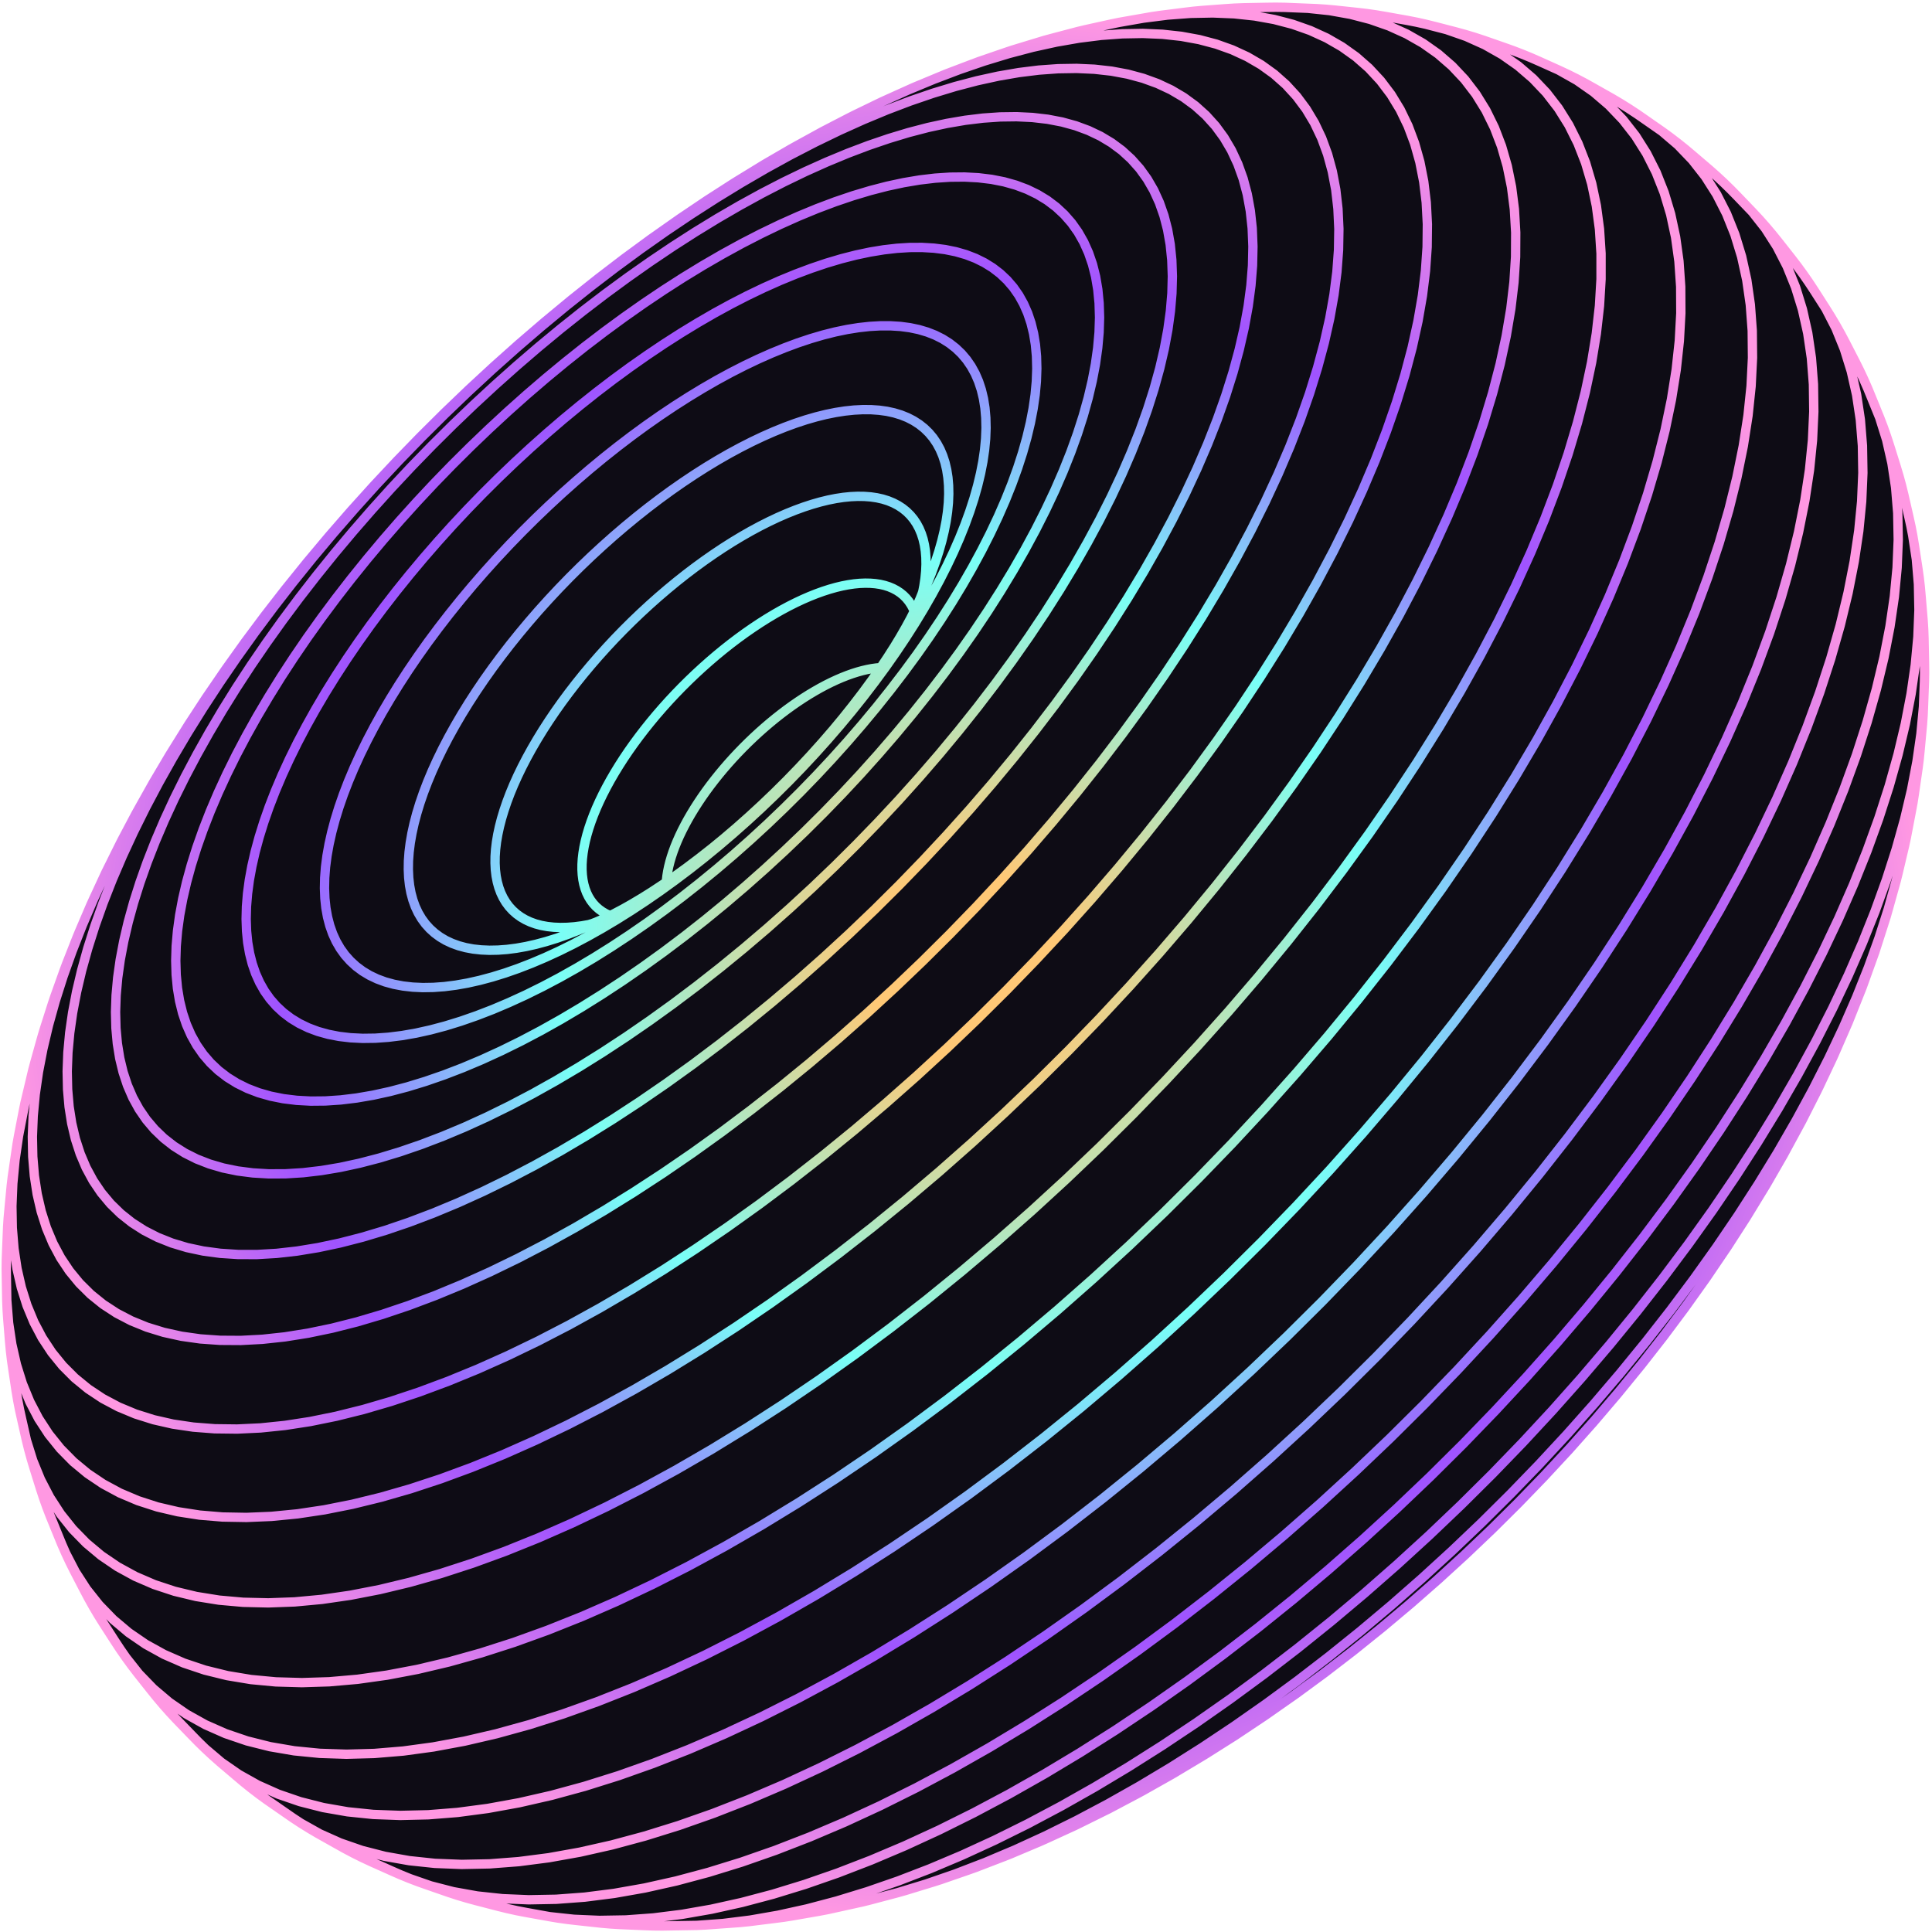 <svg width="620" height="620" viewBox="0 0 620 620" fill="none" xmlns="http://www.w3.org/2000/svg">
<path d="M65.853 561.153L71.013 565.532L76.642 569.433L82.735 572.848L89.282 575.765L96.278 578.168L103.704 580.059L111.552 581.427L119.804 582.276L128.447 582.592L137.463 582.38L146.839 581.631L156.562 580.344L166.609 578.516L176.964 576.15L187.605 573.25L198.512 569.824L209.66 565.874L221.028 561.407L232.593 556.43L244.337 550.949L256.228 544.97L268.249 538.508L280.371 531.573L292.568 524.185L304.815 516.357L317.086 508.103L329.354 499.442L341.592 490.387L353.774 480.954L365.877 471.165L377.873 461.044L389.736 450.613L401.439 439.892L412.959 428.908L424.272 417.681L435.346 406.234L446.161 394.592L456.695 382.78L466.929 370.827L476.836 358.754L486.402 346.591L495.601 334.364L504.415 322.098L512.826 309.821L520.811 297.558L528.356 285.335L535.454 273.178L542.091 261.11L548.248 249.161L553.92 237.351L559.091 225.709L563.755 214.258L567.898 203.02L571.516 192.018L574.608 181.274L577.168 170.806L579.198 160.634L580.693 150.782L581.65 141.265L582.071 132.101L581.953 123.313L581.301 114.913L580.123 106.91L578.424 99.326L576.213 92.161L573.494 85.439L570.275 79.166L566.562 73.352L562.363 68.012L557.695 63.15L555.477 60.881L553.206 58.664L550.882 56.504L548.504 54.398L543.397 50.036L540.977 47.992L538.51 46.006L535.996 44.079L533.434 42.212L527.923 38.37L525.33 36.573L522.696 34.84L520.019 33.168L517.303 31.563L511.428 28.246L508.693 26.714L505.921 25.25L503.114 23.853L500.275 22.523L494.077 19.734L491.229 18.486L488.353 17.306L485.449 16.195L482.518 15.155L476.038 12.896L473.115 11.941L470.168 11.056L467.201 10.242L460.448 8.493L457.497 7.763L454.531 7.108L451.548 6.527L444.556 5.281L441.604 4.782L438.638 4.355L435.664 4.006L428.473 3.243L425.538 2.975L422.597 2.779L412.301 2.364L409.407 2.323L406.515 2.358L398.98 2.505L396.15 2.614L393.322 2.798L385.633 3.375L382.875 3.629L380.122 3.959L372.308 4.949L369.635 5.343L361.649 6.741L359.06 7.199L356.482 7.731L348.419 9.508L345.934 10.098L337.741 12.259L335.351 12.902L332.985 13.618L324.763 16.122L322.5 16.883L314.192 19.736L312.035 20.542L303.66 23.727L301.622 24.569L293.193 28.075L284.649 31.926L282.82 32.761L274.26 36.907L272.556 37.761L264.002 42.188L255.37 46.93L253.891 47.753L245.298 52.748L236.662 58.037L235.416 58.81L226.848 64.319L218.27 70.097L217.263 70.802L208.782 76.77L200.321 82.984L191.889 89.436L183.504 96.113L182.937 96.579L174.711 103.388L166.558 110.396L158.491 117.589L150.527 124.952L142.675 132.477L134.954 140.148L127.376 147.951L119.953 155.879L112.699 163.913L105.626 172.038L98.745 180.243L98.308 180.773L91.553 189.143L85.016 197.559L78.709 206.017L72.645 214.495L71.972 215.464L66.094 224.047L60.486 232.625L55.156 241.181L54.349 242.485L49.246 251.102L44.441 259.664L43.587 261.201L39.039 269.794L38.203 271.462L33.929 280.065L29.99 288.565L29.13 290.449L25.495 298.926L24.67 300.931L21.351 309.363L20.56 311.485L17.573 319.857L16.822 322.087L14.18 330.381L13.476 332.716L11.191 340.909L10.537 343.345L8.021 353.951L7.497 356.498L5.954 364.505L5.488 367.141L5.098 369.787L3.945 377.702L3.619 380.428L2.889 388.153L2.631 390.954L2.45 393.759L2.142 401.339L2.033 404.208L2 407.078L2.045 409.949L2.177 417.415L2.297 420.338L2.493 423.259L3.079 430.523L3.355 433.489L3.704 436.443L4.129 439.392L5.193 446.473L5.7 449.452L6.278 452.418L6.934 455.368L8.487 462.228L9.225 465.202L10.036 468.156L10.917 471.087L12.979 477.687L13.943 480.631L14.98 483.551L16.088 486.441L18.662 492.746L19.85 495.638L21.11 498.501L22.437 501.331L23.833 504.128L26.943 510.122L28.416 512.904L29.955 515.65L31.558 518.36L33.228 521.027L36.871 526.674L38.612 529.315L40.418 531.916L42.281 534.471L44.209 536.981L48.374 542.237L50.366 544.71L52.415 547.133L54.523 549.504L56.684 551.824L61.36 556.659L63.58 558.934L65.853 561.153L68.177 563.313L70.551 565.419L75.714 569.802L78.138 571.85L80.609 573.84L83.123 575.767L85.683 577.633L93.91 583.339L96.547 585.077L99.228 586.748L101.944 588.353L108.004 591.758L110.744 593.291L113.522 594.757L116.331 596.156L119.171 597.482L125.627 600.37L128.482 601.622L131.361 602.8L134.27 603.909L137.199 604.943L144.009 607.308L146.94 608.263L149.892 609.142L152.86 609.948L160.003 611.795L162.959 612.519L165.931 613.17L168.914 613.742L176.351 615.08L179.311 615.571L182.279 615.984L185.254 616.324L192.943 617.157L195.88 617.415L198.821 617.595L206.767 617.941L209.66 618.042L212.552 618.069L223.563 617.881L226.39 617.752L237.526 616.947L240.276 616.669L248.821 615.606L251.491 615.26L254.151 614.841L262.831 613.331L265.401 612.845L267.956 612.286L276.739 610.351L279.194 609.736L288.127 607.375L290.482 606.706L299.541 603.936L301.783 603.22L310.946 600.05L313.072 599.291L322.311 595.739L324.317 594.941L333.612 591.018L335.487 590.191L344.816 585.913L346.561 585.061L355.898 580.441L365.322 575.447L366.826 574.63L376.219 569.329L385.658 563.678L386.91 562.915L396.274 556.995L405.645 550.749L406.637 550.064L415.892 543.584L425.116 536.806L434.29 529.748L443.395 522.421L443.908 521.998L452.821 514.509L461.628 506.785L470.314 498.848L478.859 490.711L487.242 482.39L495.447 473.902L503.458 465.266L511.257 456.496L518.829 447.616L519.217 447.146L526.636 438.066L533.795 428.908L540.678 419.695L547.274 410.448L547.93 409.497L554.293 400.122L560.333 390.75L566.044 381.398L566.844 380.082L572.269 370.666L578.191 359.743L582.949 350.366L583.781 348.66L588.209 339.283L589.018 337.445L593.096 328.091L596.769 318.882L597.586 316.819L600.878 307.676L601.657 305.497L604.556 296.447L605.288 294.151L605.946 291.831L608.464 282.815L609.072 280.391L611.168 271.516L611.719 268.993L613.387 260.283L613.876 257.667L614.289 255.036L615.526 246.447L615.875 243.734L616.147 241.008L616.931 232.572L617.133 229.777L617.257 226.971L617.577 218.723L617.626 215.856L617.599 212.987L617.438 204.957L617.333 202.033L617.148 199.112L616.5 191.332L616.236 188.37L615.898 185.412L615.483 182.458L614.332 174.921L613.833 171.937L613.262 168.967L612.612 166.011L610.954 158.748L610.223 155.772L609.417 152.816L608.538 149.875L606.368 142.93L605.405 139.987L604.372 137.064L603.266 134.168L600.583 127.576L599.397 124.686L598.139 121.821L596.814 118.989L595.418 116.184L592.215 109.968L590.746 107.187L589.206 104.437L587.599 101.727L585.93 99.052L582.221 93.254L580.479 90.612L578.676 88.013L576.807 85.457L574.88 82.943L570.677 77.599L568.686 75.13L566.638 72.71L564.53 70.334L562.363 68.012" fill="#0E0C15"/>
<path d="M533.43 42.216L538.498 46.542L543.108 51.35L547.248 56.632L550.905 62.382L554.073 68.593L556.74 75.251L558.906 82.343L560.56 89.859L561.698 97.79L562.313 106.116L562.396 114.829L561.946 123.913L560.96 133.351L559.44 143.124L557.392 153.216L554.815 163.6L551.711 174.263L548.085 185.179L543.939 196.333L539.274 207.702L534.105 219.257L528.441 230.981L522.296 242.849L515.675 254.831L508.596 266.906L501.074 279.047L493.116 291.23L484.736 303.425L475.957 315.613L466.795 327.765L457.274 339.851L447.413 351.851L437.228 363.736L426.747 375.48L415.987 387.054L404.968 398.439L393.719 409.606L382.265 420.532L370.626 431.196L358.832 441.577L346.91 451.651L334.882 461.394L322.773 470.785L310.612 479.805L298.423 488.435L286.233 496.657L274.066 504.46L261.952 511.826L249.913 518.741L237.976 525.189L226.168 531.158L214.512 536.633L203.029 541.61L191.745 546.077L180.681 550.032L169.86 553.47L159.3 556.382L149.028 558.765L139.061 560.615L129.417 561.927L120.12 562.704L111.179 562.948L102.613 562.667L94.434 561.859L86.66 560.53L79.299 558.686L72.373 556.329L65.89 553.464L59.861 550.102L54.292 546.257L49.191 541.936L44.56 537.154L40.414 531.92" fill="#0E0C15"/>
<path d="M500.271 22.529L506.061 25.796L511.428 29.544L516.357 33.766L520.842 38.457L524.863 43.614L528.407 49.232L531.474 55.3L534.051 61.806L536.132 68.74L537.716 76.089L538.793 83.839L539.354 91.982L539.399 100.501L538.918 109.388L537.916 118.619L536.39 128.181L534.346 138.052L531.784 148.211L528.71 158.642L525.122 169.326L521.025 180.241L516.426 191.365L511.329 202.677L505.751 214.153L499.7 225.767L493.19 237.498L486.229 249.319L478.834 261.207L471.015 273.133L462.787 285.076L454.167 297.011L445.176 308.91L435.831 320.751L426.157 332.506L416.168 344.148L405.888 355.655L395.337 366.999L384.537 378.156L373.509 389.102L362.282 399.817L350.878 410.273L339.323 420.454L327.642 430.334L315.861 439.894L304.002 449.11L292.091 457.965L280.156 466.438L268.218 474.517L256.306 482.182L244.446 489.422L232.661 496.222L220.976 502.569L209.417 508.444L198.01 513.839L186.771 518.746L175.73 523.156L164.903 527.065L154.312 530.466L143.984 533.356L133.933 535.728L124.181 537.576L114.751 538.9L105.657 539.698L96.913 539.975L88.533 539.737L80.538 538.985L72.935 537.722L65.743 535.953L58.973 533.682L52.639 530.912L46.748 527.657L41.307 523.925L36.324 519.726L31.809 515.075L27.762 509.98L24.192 504.454L21.106 498.506" fill="#0E0C15"/>
<path d="M457.5 7.764L464.216 9.503L470.555 11.716L476.509 14.396L482.068 17.545L487.215 21.155L491.944 25.224L496.236 29.744L500.079 34.718L503.466 40.135L506.385 45.985L508.835 52.259L510.805 58.946L512.29 66.033L513.288 73.51L513.793 81.363L513.792 89.582L513.288 98.154L512.277 107.057L510.765 116.279L508.752 125.8L506.242 135.601L503.233 145.663L499.733 155.968L495.744 166.499L491.268 177.229L486.317 188.14L480.901 199.212L475.027 210.415L468.715 221.732L461.97 233.136L454.805 244.605L447.235 256.112L439.273 267.638L430.932 279.154L422.234 290.64L413.199 302.067L403.846 313.41L399.172 318.849L399.169 318.857L399.165 318.861L394.192 324.649L384.259 335.758L374.067 346.711L363.633 357.486L352.985 368.057L342.142 378.407L331.134 388.51L319.977 398.348L308.701 407.9L297.328 417.141L285.884 426.055L274.393 434.619L262.874 442.818L251.356 450.636L239.863 458.061L228.42 465.078L217.052 471.668L205.78 477.823L194.626 483.526L183.62 488.767L172.782 493.534L162.129 497.828L151.686 501.636L141.47 504.957L131.507 507.785L121.813 510.115L112.407 511.939L103.309 513.257L94.537 514.07L86.103 514.379L78.022 514.191L70.308 513.504L62.977 512.325L56.04 510.66L49.512 508.507L43.403 505.873L37.724 502.768L32.477 499.202L27.677 495.186L23.321 490.729L19.424 485.845L15.984 480.542L13.014 474.832L10.516 468.719L8.489 462.228" fill="#0E0C15"/>
<path d="M419.66 2.655L426.698 3.4L433.405 4.598L439.77 6.25L445.773 8.352L451.408 10.905L456.665 13.898L461.529 17.333L465.99 21.204L470.037 25.507L473.657 30.238L476.838 35.391L479.575 40.958L481.864 46.927L483.698 53.288L485.07 60.029L485.977 67.139L486.412 74.609L486.371 82.425L485.849 90.576L484.847 99.043L483.366 107.811L481.413 116.864L478.983 126.181L476.087 135.746L472.719 145.543L468.891 155.551L464.6 165.751L459.858 176.123L454.675 186.643L449.063 197.294L443.033 208.049L436.592 218.888L429.758 229.787L422.537 240.727L414.943 251.679L406.997 262.626L398.708 273.543L390.105 284.405L381.198 295.192L372.007 305.877L362.554 316.441L352.856 326.856L342.932 337.103L332.801 347.16L322.49 357.005L312.02 366.621L301.414 375.985L290.695 385.077L279.884 393.878L269.004 402.366L258.08 410.526L247.13 418.343L236.184 425.799L225.262 432.882L214.386 439.576L203.58 445.871L192.867 451.751L182.267 457.203L171.807 462.217L161.504 466.786L151.381 470.903L141.452 474.562L131.743 477.757L122.271 480.486L113.053 482.74L104.11 484.516L95.461 485.813L87.118 486.624L79.097 486.962L71.413 486.824L64.076 486.214L57.103 485.135L50.504 483.594L44.292 481.587L38.481 479.122L33.079 476.208L28.09 472.854L23.519 469.071L19.377 464.866L15.667 460.256L12.396 455.243L9.57 449.839L7.192 444.056L5.267 437.907L3.792 431.404L2.763 424.568L2.185 417.409" fill="#0E0C15"/>
<path d="M359.06 7.195L366.972 5.813L374.646 4.842L382.067 4.285L389.22 4.147L396.093 4.429L402.67 5.131L408.932 6.257L414.869 7.812L420.469 9.79L425.72 12.187L430.613 15L435.14 18.226L439.284 21.861L443.04 25.901L446.394 30.338L449.337 35.175L451.864 40.397L453.966 45.997L455.643 51.96L456.888 58.282L457.695 64.947L458.062 71.949L457.982 79.272L457.453 86.91L456.474 94.842L455.049 103.056L453.178 111.535L450.868 120.262L448.12 129.218L444.93 138.39L441.31 147.759L437.259 157.307L432.791 167.017L427.909 176.863L422.628 186.831L416.956 196.893L410.904 207.038L404.481 217.238L397.703 227.475L390.575 237.724L383.119 247.967L375.349 258.183L367.28 268.348L358.933 278.442L350.323 288.442L341.466 298.332L332.383 308.082L323.088 317.676L313.604 327.091L303.951 336.313L294.148 345.319L284.222 354.093L274.188 362.612L264.071 370.862L253.891 378.822L243.667 386.476L233.422 393.809L223.179 400.807L212.957 407.457L202.78 413.748L192.667 419.664L182.642 425.198L172.723 430.33L162.932 435.055L153.287 439.366L143.81 443.252L134.515 446.713L125.423 449.741L116.554 452.333L107.922 454.481L99.546 456.184L91.442 457.435L83.628 458.239L76.112 458.596L68.909 458.509L62.033 457.977L55.494 457.009L49.306 455.603L43.481 453.765L38.032 451.496L32.96 448.804L28.28 445.7L23.992 442.192L20.102 438.291L16.618 434.003L13.545 429.338L10.89 424.303L8.656 418.913L6.845 413.177L5.459 407.109L4.488 400.723L3.943 394.032L3.817 387.054L4.11 379.797L4.822 372.275L5.954 364.501" fill="#0E0C15"/>
<path d="M282.825 32.753L291.278 28.943L299.613 25.476L307.812 22.355L315.862 19.593L323.743 17.194L331.443 15.165L338.947 13.515L346.24 12.244L353.313 11.355L360.146 10.85L366.73 10.73L373.054 10.997L379.098 11.657L384.855 12.709L390.31 14.154L395.446 15.99L400.263 18.215L404.749 20.821L408.891 23.811L412.683 27.174L416.11 30.913L419.169 35.02L421.846 39.49L424.139 44.318L426.039 49.491L427.547 55.002L428.658 60.84L429.364 66.993L429.663 73.457L429.552 80.214L429.026 87.262L428.089 94.578L426.738 102.152L424.981 109.969L422.815 118.013L420.249 126.27L417.279 134.721L413.915 143.353L410.153 152.15L406.007 161.091L401.486 170.161L396.597 179.341L391.348 188.607L385.752 197.95L379.82 207.34L373.558 216.763L366.98 226.202L360.099 235.63L352.93 245.034L345.492 254.394L337.794 263.688L329.859 272.896L321.699 282L313.329 290.979L304.767 299.813L296.03 308.488L287.14 316.982L278.232 325.175L278.116 325.28L268.975 333.365L259.74 341.218L250.425 348.825L241.049 356.166L231.639 363.228L222.207 369.996L212.777 376.456L203.365 382.6L193.996 388.413L184.684 393.885L175.451 399.004L166.314 403.757L157.296 408.136L148.414 412.135L139.683 415.746L131.117 418.966L122.739 421.788L114.563 424.211L106.605 426.225L98.883 427.829L91.41 429.02L84.201 429.797L77.266 430.164L70.619 430.121L64.272 429.671L58.233 428.815L52.519 427.557L47.138 425.899L42.099 423.845L37.413 421.4L33.083 418.572L29.115 415.373L25.515 411.807L22.291 407.884L19.443 403.612L16.982 399L14.909 394.054L13.226 388.788L11.933 383.213L11.03 377.345L10.514 371.192L10.388 364.769L10.652 358.088L11.302 351.16L12.341 343.996L13.762 336.616L15.557 329.028L17.725 321.254L20.256 313.304L23.15 305.196L26.396 296.942L29.995 288.557" fill="#0E0C15"/>
<path d="M401.944 85.24L401.435 91.634L400.554 98.272L399.298 105.142L397.675 112.231L395.686 119.523L393.331 127.006L390.614 134.666L387.537 142.486L384.107 150.454L380.33 158.552L376.213 166.765L371.766 175.075L366.995 183.468L361.911 191.921L356.524 200.421L350.843 208.948L344.876 217.489L338.636 226.024L332.137 234.534L325.395 243.002L318.423 251.411L311.236 259.744L303.844 267.982L296.264 276.109L288.515 284.107L280.607 291.956L272.562 299.649L264.395 307.163L256.123 314.484L247.763 321.598L239.334 328.489L230.852 335.143L222.336 341.547L213.802 347.682L205.267 353.546L196.749 359.121L188.267 364.401L179.839 369.374L171.479 374.027L163.209 378.351L155.043 382.34L146.996 385.986L139.086 389.28L131.327 392.224L123.734 394.81L116.323 397.03L109.108 398.888L102.105 400.371L95.324 401.483L88.783 402.221L82.49 402.586L76.455 402.58L70.688 402.205L65.205 401.466L60.011 400.359L55.119 398.888L50.536 397.057L46.272 394.874L42.327 392.343L38.713 389.474L35.431 386.269L32.49 382.742L29.891 378.893L27.641 374.737L25.745 370.274L24.202 365.521L23.012 360.484L22.177 355.177L21.696 349.614L21.568 343.802L21.793 337.75L22.371 331.476L23.301 324.984L24.58 318.293L26.205 311.412L28.165 304.358L30.458 297.143L33.08 289.78L36.027 282.284L39.29 274.665L42.867 266.942L46.749 259.123L50.928 251.225L55.395 243.264L60.139 235.252L65.154 227.204L70.428 219.135L75.957 211.06L81.727 202.987L87.731 194.938L93.954 186.921L100.389 178.953L107.017 171.047L113.835 163.217L120.822 155.476L127.975 147.838L135.278 140.318L142.718 132.924L150.282 125.674L157.959 118.58L165.731 111.65L173.586 104.897L181.514 98.336L189.497 91.979L197.526 85.838L205.581 79.922L213.652 74.238L221.727 68.803L229.786 63.62L237.818 58.702L245.808 54.059L253.741 49.697L261.606 45.633L269.386 41.867L277.069 38.408L284.639 35.259L292.083 32.431L299.391 29.929L306.544 27.757L313.53 25.923L320.333 24.434L326.947 23.291L333.352 22.495L339.542 22.05L345.503 21.955L351.225 22.212L356.691 22.825L361.892 23.794L366.818 25.121L371.455 26.804L375.799 28.838L379.841 31.222L383.569 33.949L386.978 37.016L390.059 40.423L392.797 44.163L395.195 48.233L397.238 52.626L398.931 57.331L400.263 62.339L401.235 67.644L401.843 73.236L402.078 79.104L401.944 85.24Z" fill="#0E0C15"/>
<path d="M376.081 94.14L375.6 99.839L374.787 105.757L373.645 111.879L372.176 118.194L370.38 124.686L368.263 131.35L365.825 138.167L363.066 145.126L359.998 152.213L356.62 159.418L352.942 166.722L348.97 174.11L344.714 181.569L340.183 189.085L335.381 196.64L330.319 204.218L325.006 211.805L319.452 219.389L313.67 226.95L307.672 234.473L302.084 241.207L301.472 241.946L295.08 249.348L288.51 256.668L281.774 263.888L274.886 270.994L267.861 277.973L260.712 284.807L253.456 291.484L246.107 297.995L238.679 304.321L231.19 310.451L223.655 316.371L216.089 322.066L208.505 327.53L200.919 332.752L193.351 337.719L185.812 342.424L178.319 346.857L170.889 351.011L163.534 354.872L156.273 358.438L149.114 361.699L142.076 364.649L135.171 367.287L128.412 369.609L121.813 371.612L115.388 373.285L109.147 374.634L103.107 375.647L97.276 376.331L91.662 376.684L86.278 376.707L81.134 376.4L76.236 375.77L71.597 374.815L67.224 373.535L63.126 371.934L59.31 370.016L55.783 367.79L52.546 365.259L49.603 362.433L46.961 359.313L44.626 355.91L42.602 352.228L40.893 348.272L39.5 344.056L38.42 339.588L37.658 334.877L37.211 329.931L37.079 324.764L37.264 319.381L37.764 313.799L38.58 308.019L39.706 302.059L41.142 295.93L42.879 289.642L44.915 283.208L47.245 276.643L49.865 269.954L52.771 263.158L55.958 256.26L59.421 249.28L63.146 242.228L67.133 235.116L71.366 227.955L75.842 220.765L80.555 213.552L85.493 206.332L90.651 199.117L96.016 191.919L101.581 184.751L107.33 177.623L113.26 170.552L119.355 163.549L125.606 156.623L132.003 149.79L138.535 143.064L145.191 136.451L151.958 129.968L158.823 123.623L165.776 117.423L172.803 111.386L179.891 105.52L187.033 99.835L194.211 94.345L201.412 89.058L208.631 83.982L215.846 79.124L223.049 74.498L230.225 70.105L237.367 65.961L244.452 62.071L251.474 58.445L258.421 55.089L265.277 52.011L272.032 49.208L278.674 46.692L285.191 44.47L291.567 42.542L297.794 40.919L303.854 39.604L309.743 38.598L315.446 37.903L320.953 37.521L326.254 37.453L331.338 37.699L336.196 38.264L340.814 39.147L345.183 40.349L349.296 41.869L353.146 43.699L356.721 45.842L360.019 48.29L363.029 51.044L365.747 54.095L368.162 57.446L370.268 61.089L372.061 65.018L373.538 69.224L374.695 73.7L375.532 78.438L376.044 83.431L376.229 88.666L376.081 94.14Z" fill="#0E0C15"/>
<path d="M352.708 106.663L352.267 111.65L351.538 116.825L350.518 122.176L349.216 127.695L347.632 133.367L345.767 139.184L343.622 145.137L341.201 151.211L338.511 157.395L335.549 163.68L332.331 170.051L328.856 176.495L325.137 182.998L321.175 189.549L316.983 196.133L312.563 202.739L307.926 209.348L303.081 215.955L298.038 222.543L292.807 229.098L287.401 235.607L281.83 242.055L276.104 248.433L270.234 254.722L264.234 260.912L258.112 266.992L251.883 272.945L245.561 278.766L239.161 284.44L232.692 289.955L226.168 295.298L219.603 300.462L213.007 305.431L206.4 310.198L199.793 314.756L193.197 319.092L186.624 323.203L180.093 327.08L173.615 330.711L167.2 334.091L160.864 337.212L154.622 340.069L148.48 342.659L142.451 344.976L136.551 347.018L130.787 348.783L125.172 350.264L119.72 351.457L114.438 352.364L109.339 352.983L104.426 353.311L99.713 353.354L95.208 353.111L90.918 352.583L86.851 351.77L83.016 350.675L79.419 349.299L76.069 347.645L72.967 345.724L70.117 343.534L67.528 341.084L65.201 338.38L63.141 335.424L61.352 332.225L59.836 328.788L58.599 325.117L57.636 321.227L56.949 317.12L56.538 312.811L56.406 308.304L56.547 303.608L56.969 298.734L57.665 293.685L58.636 288.479L59.876 283.12L61.383 277.623L63.153 271.998L65.179 266.252L67.462 260.398L69.997 254.447L72.781 248.41L75.801 242.296L79.06 236.117L82.544 229.884L86.25 223.613L90.167 217.308L94.291 210.986L98.616 204.654L103.135 198.326L107.836 192.014L112.714 185.727L117.755 179.475L122.951 173.273L128.297 167.128L133.779 161.056L139.39 155.06L145.118 149.161L150.957 143.361L156.893 137.674L162.916 132.105L169.015 126.67L175.178 121.377L181.399 116.235L187.659 111.252L193.956 106.442L200.274 101.809L206.6 97.362L212.926 93.109L219.242 89.056L225.533 85.214L231.789 81.591L237.999 78.188L244.15 75.022L250.233 72.091L256.237 69.403L262.149 66.961L267.961 64.771L273.662 62.836L279.239 61.165L284.679 59.757L289.979 58.62L295.12 57.756L300.101 57.166L304.909 56.85L309.533 56.807L313.966 57.044L318.202 57.556L322.224 58.348L326.026 59.418L329.605 60.765L332.952 62.388L336.058 64.278L338.921 66.439L341.529 68.865L343.882 71.551L345.971 74.498L347.789 77.699L349.333 81.148L350.6 84.838L351.59 88.763L352.296 92.917L352.72 97.288L352.859 101.873L352.708 106.663Z" fill="#0E0C15"/>
<path d="M332.583 122.384L332.189 126.656L331.548 131.089L330.665 135.672L329.539 140.393L328.173 145.249L326.565 150.226L324.723 155.314L322.644 160.506L320.336 165.792L317.797 171.161L315.039 176.601L312.067 182.104L308.884 187.656L305.497 193.248L301.912 198.867L298.136 204.502L294.912 209.097L294.175 210.145L290.038 215.78L285.731 221.399L281.269 226.992L276.655 232.541L271.903 238.042L267.017 243.479L262.009 248.844L256.891 254.126L251.669 259.308L246.358 264.39L240.966 269.355L235.506 274.195L229.989 278.9L224.422 283.461L218.824 287.867L213.199 292.111L208.739 295.333L208.704 295.36L207.562 296.183L201.923 300.075L196.294 303.782L190.687 307.298L185.11 310.611L179.58 313.719L174.102 316.611L168.69 319.286L163.354 321.733L158.106 323.958L152.952 325.947L147.905 327.706L142.977 329.226L138.173 330.505L133.505 331.54L128.98 332.33L124.611 332.871L120.402 333.17L116.361 333.221L112.494 333.03L108.814 332.596L105.32 331.916L102.022 330.998L98.932 329.837L96.05 328.442L93.377 326.813L90.921 324.955L88.687 322.877L86.676 320.578L84.892 318.065L83.341 315.338L82.025 312.41L80.946 309.281L80.102 305.96L79.494 302.457L79.124 298.774L78.992 294.923L79.096 290.909L79.44 286.742L80.018 282.425L80.834 277.968L81.882 273.379L83.157 268.672L84.659 263.855L86.385 258.93L88.33 253.914L90.492 248.813L92.868 243.634L95.45 238.39L98.235 233.089L101.217 227.743L104.388 222.358L107.745 216.949L111.277 211.521L114.985 206.086L118.859 200.651L122.891 195.23L127.074 189.832L131.402 184.463L135.861 179.135L140.45 173.859L145.155 168.641L149.973 163.493L154.893 158.425L159.907 153.446L165.004 148.563L170.177 143.782L175.416 139.117L180.709 134.573L186.049 130.161L191.428 125.885L196.834 121.757L202.257 117.785L207.692 113.973L213.123 110.328L218.543 106.857L223.943 103.569L229.31 100.465L234.638 97.555L239.916 94.847L245.133 92.344L250.281 90.049L255.349 87.966L260.33 86.103L265.214 84.457L269.991 83.038L274.651 81.848L279.188 80.891L283.588 80.167L287.847 79.678L291.956 79.424L295.908 79.408L299.697 79.629L303.311 80.088L306.745 80.784L309.991 81.72L313.038 82.892L315.889 84.3L318.535 85.94L320.969 87.807L323.188 89.902L325.183 92.219L326.954 94.758L328.491 97.514L329.795 100.48L330.861 103.654L331.69 107.026L332.278 110.592L332.625 114.344L332.726 118.276L332.583 122.384Z" fill="#0E0C15"/>
<path d="M316.301 140.798L315.963 144.382L315.418 148.095L314.669 151.931L313.72 155.884L312.57 159.945L311.219 164.107L309.674 168.362L307.931 172.702L305.996 177.118L303.872 181.602L301.566 186.148L299.08 190.742L296.419 195.376L294.982 197.748L293.589 200.042L290.596 204.731L287.443 209.433L284.138 214.14L280.684 218.839L277.094 223.525L273.37 228.187L269.521 232.817L265.558 237.402L261.483 241.938L257.31 246.41L253.042 250.811L248.688 255.133L244.26 259.371L239.765 263.509L235.211 267.546L230.611 271.471L225.972 275.276L221.301 278.952L216.61 282.491L211.91 285.89L207.205 289.139L202.508 292.233L197.828 295.17L197.411 295.416L197.389 295.43L197.38 295.436L193.175 297.94L188.557 300.535L183.982 302.955L179.463 305.192L175.005 307.243L170.62 309.105L166.313 310.776L162.093 312.251L157.968 313.527L153.948 314.604L150.041 315.479L146.254 316.149L142.591 316.613L139.064 316.871L135.677 316.927L132.433 316.778L129.341 316.426L126.406 315.871L123.638 315.114L121.037 314.155L118.609 313L116.357 311.649L114.288 310.108L112.402 308.377L110.701 306.467L109.193 304.372L107.875 302.103L106.755 299.659L105.835 297.051L105.109 294.279L104.583 291.354L104.257 288.279L104.129 285.061L104.2 281.705L104.468 278.218L104.94 274.606L105.606 270.877L106.47 267.036L107.524 263.094L108.77 259.056L110.202 254.933L111.821 250.729L113.62 246.453L115.602 242.111L117.759 237.714L120.084 233.269L122.575 228.783L125.228 224.266L128.037 219.726L130.993 215.171L134.099 210.609L137.342 206.049L140.724 201.5L144.231 196.967L147.857 192.46L151.598 187.99L155.447 183.558L159.395 179.179L163.436 174.858L167.565 170.606L171.773 166.424L176.053 162.327L180.393 158.317L184.792 154.403L189.235 150.593L193.719 146.89L198.234 143.306L202.772 139.847L207.324 136.518L211.883 133.325L216.441 130.274L220.991 127.37L225.521 124.618L230.024 122.021L234.493 119.59L238.919 117.331L243.294 115.242L247.609 113.33L251.858 111.597L256.031 110.044L260.121 108.68L264.123 107.503L268.025 106.521L271.82 105.735L275.504 105.145L279.066 104.751L282.503 104.555L285.807 104.559L288.973 104.759L291.991 105.16L294.856 105.762L297.564 106.564L300.109 107.564L302.485 108.759L304.686 110.149L306.714 111.731L308.56 113.499L310.218 115.456L311.685 117.595L312.963 119.916L314.042 122.413L314.921 125.082L315.602 127.914L316.082 130.909L316.359 134.059L316.433 137.355L316.301 140.798Z" fill="#0E0C15"/>
<path d="M199.921 291.703L196.895 293.304L196.518 293.502L192.832 295.329L190.752 296.288L190.748 296.288L190.639 296.338L190.633 296.34L190.602 296.355L190.536 296.386L190.503 296.4L189.197 297.004L185.615 298.524L182.1 299.888L178.655 301.098L175.285 302.142L172.001 303.027L168.806 303.745L165.708 304.296L162.715 304.681L159.826 304.898L157.051 304.949L154.393 304.834L151.858 304.555L149.451 304.108L147.178 303.497L145.041 302.722L143.046 301.787L141.196 300.69L139.49 299.438L137.933 298.033L136.53 296.478L135.282 294.772L134.191 292.924L133.261 290.934L132.492 288.807L131.885 286.549L131.438 284.162L131.157 281.652L131.037 279.024L131.077 276.285L131.285 273.437L131.656 270.485L132.188 267.437L132.881 264.299L133.731 261.073L134.736 257.773L135.897 254.399L137.211 250.958L138.673 247.458L140.284 243.906L142.038 240.303L143.935 236.664L145.967 232.989L148.131 229.291L150.422 225.572L152.84 221.842L155.376 218.103L158.029 214.367L160.793 210.64L163.66 206.927L166.63 203.235L169.691 199.572L172.839 195.942L176.073 192.355L179.385 188.814L182.764 185.33L186.211 181.906L189.715 178.55L193.273 175.268L196.876 172.061L200.517 168.944L204.192 165.914L207.889 162.981L211.606 160.153L215.337 157.431L219.074 154.82L222.808 152.328L226.533 149.954L230.243 147.708L233.933 145.591L237.593 143.611L241.216 141.767L244.797 140.068L248.328 138.513L251.806 137.104L255.22 135.848L258.567 134.742L261.839 133.795L265.03 133.003L268.132 132.374L271.141 131.904L274.054 131.595L276.861 131.452L279.559 131.467L282.143 131.648L284.606 131.991L286.943 132.5L289.15 133.17L291.223 134.001L293.158 134.996L294.952 136.145L296.6 137.452L298.102 138.911L299.451 140.524L300.643 142.287L301.678 144.195L302.549 146.247L303.262 148.438L303.809 150.764L304.195 153.219L304.415 155.799L304.467 158.503L304.355 161.321L304.071 164.252L303.623 167.29L303.006 170.427L302.227 173.658L301.282 176.976L300.177 180.375L298.912 183.849L297.489 187.392L295.917 190.979L295.907 190.996L295.888 191.039L295.88 191.058L295.789 191.247L294.174 194.655L293.43 196.121L293.389 196.2L292.293 198.361L290.757 201.193" fill="#0E0C15"/>
<path d="M296.379 189.246L296.319 189.415L296.29 189.495L296.22 189.685L296.197 189.751L296.195 189.757L296.143 189.902L296.137 189.916L295.848 190.71" fill="#0E0C15"/>
<path d="M296.579 188.567L296.375 189.197L296.249 189.58L296.243 189.597L296.222 189.669L296.148 189.894L296.142 189.912" fill="#0E0C15"/>
<path d="M296.64 188.162L296.236 189.575L296.226 189.608" fill="#0E0C15"/>
<path d="M296.612 187.995L296.206 189.678L296.612 187.995Z" fill="#0E0C15"/>
<path d="M189.41 296.624L189.208 296.671L186.735 297.113L184.342 297.422L182.034 297.598L179.815 297.643L177.688 297.554L175.659 297.334L173.732 296.983L171.909 296.5L170.195 295.884L168.594 295.141L167.107 294.271L165.736 293.278L164.483 292.159L163.351 290.923L162.344 289.566L161.462 288.095L160.707 286.513L160.08 284.818L159.583 283.017L159.214 281.115L158.976 279.114L158.869 277.019L158.89 274.835L159.044 272.562L159.327 270.206L159.741 267.774L160.282 265.268L160.95 262.694L161.744 260.056L162.66 257.362L163.698 254.615L164.857 251.818L166.136 248.978L167.53 246.102L169.038 243.192L170.655 240.255L172.377 237.299L174.202 234.325L176.129 231.342L178.15 228.355L180.267 225.367L182.47 222.388L184.761 219.418L187.131 216.466L189.575 213.536L192.088 210.635L194.672 207.768L197.316 204.937L200.02 202.152L202.774 199.417L205.577 196.735L208.419 194.11L211.299 191.552L214.211 189.06L217.146 186.641L220.104 184.3L223.078 182.044L226.061 179.872L229.046 177.792L232.032 175.804L235.009 173.913L237.977 172.126L240.926 170.439L243.851 168.865L246.747 167.401L249.608 166.05L252.43 164.816L255.208 163.703L257.935 162.708L260.608 161.836L263.223 161.089L265.77 160.468L268.246 159.975L270.647 159.612L272.969 159.379L275.211 159.276L277.362 159.303L279.421 159.456L281.385 159.744L283.247 160.161L285.006 160.708L286.657 161.386L288.199 162.189L289.625 163.119L290.937 164.175L292.129 165.351L293.201 166.648L294.148 168.065L294.969 169.596L295.662 171.244L296.225 172.999L296.658 174.865L296.963 176.831L297.133 178.896L297.172 181.058L297.079 183.31L296.852 185.653L296.491 188.079L296.132 189.902" fill="#0E0C15"/>
<path d="M296.057 190.182L296.01 190.303L295.331 191.987" fill="#0E0C15"/>
<path d="M605.938 291.839L602.984 301.059L599.597 310.467L595.779 320.042L591.538 329.765L586.885 339.62L581.828 349.58L576.378 359.627L570.547 369.744L564.339 379.903L557.771 390.09L550.853 400.28L543.597 410.452L536.023 420.584L528.146 430.658L519.982 440.651L511.548 450.541L502.862 460.306L493.939 469.928L484.796 479.381L475.458 488.65L465.943 497.714L456.266 506.556L446.458 515.157L436.533 523.498L426.514 531.561L416.422 539.331L406.276 546.787L396.099 553.916L385.91 560.704L375.735 567.145L365.593 573.218L355.504 578.913L345.492 584.22L335.575 589.129L325.774 593.627L316.11 597.705L306.6 601.36L297.266 604.588L288.119 607.383" fill="#0E0C15"/>
<path d="M617.249 226.975L616.451 235.533L615.178 244.385L613.431 253.508L611.212 262.889L608.522 272.509L605.364 282.348L601.742 292.391L597.66 302.615L593.123 313.001L588.146 323.526L582.737 334.173L576.906 344.911L570.663 355.726L564.019 366.59L556.988 377.484L549.583 388.383L541.815 399.264L533.705 410.107L525.271 420.89L516.531 431.583L507.499 442.168L498.197 452.623L488.645 462.92L478.856 473.043L468.858 482.963L458.669 492.671L448.314 502.137L437.816 511.346L427.193 520.277L416.468 528.912L405.67 537.23L394.816 545.212L383.927 552.844L373.031 560.113L362.15 567.004L351.305 573.505L340.52 579.6L329.819 585.281L319.223 590.532L308.755 595.34L298.432 599.703L288.278 603.611L278.313 607.062L268.555 610.049L259.025 612.569L249.742 614.615L240.726 616.185L231.989 617.274L223.555 617.885" fill="#0E0C15"/>
<path d="M613.829 171.937L614.985 179.515L615.649 187.466L615.814 195.772L615.475 204.423L614.632 213.402L613.287 222.691L611.445 232.27L609.102 242.124L606.266 252.232L602.937 262.572L599.119 273.129L594.812 283.881L590.029 294.805L584.78 305.877L579.074 317.077L572.924 328.382L566.342 339.766L559.335 351.207L551.92 362.679L544.109 374.158L535.918 385.622L527.364 397.045L518.47 408.404L509.25 419.674L499.727 430.831L489.918 441.851L479.844 452.705L469.526 463.377L458.984 473.842L448.244 484.073L437.327 494.058L426.259 503.767L415.065 513.187L403.764 522.291L392.385 531.064L380.947 539.483L369.479 547.53L358.003 555.198L346.547 562.465L335.128 569.319L323.776 575.752L312.512 581.74L301.365 587.278L290.351 592.348L279.497 596.948L268.821 601.071L258.345 604.711L248.092 607.863L238.08 610.518L228.332 612.677L218.864 614.334L209.698 615.484L200.848 616.13L192.329 616.275L184.157 615.922L176.346 615.08" fill="#0E0C15"/>
<path d="M603.257 134.176L605.449 141.188L607.139 148.613L608.329 156.438L609.007 164.646L609.166 173.23L608.803 182.172L607.918 191.458L606.513 201.067L604.589 210.98L602.149 221.176L599.193 231.64L595.726 242.347L591.75 253.283L587.271 264.421L582.296 275.744L576.835 287.221L570.904 298.833L564.508 310.555L557.662 322.358L550.379 334.226L542.671 346.127L534.551 358.039L526.036 369.936L517.148 381.794L507.902 393.586L498.321 405.287L488.425 416.871L478.237 428.313L467.769 439.589L457.05 450.673L446.099 461.543L434.941 472.172L423.606 482.545L412.114 492.635L400.489 502.424L388.757 511.884L376.946 521.002L365.076 529.75L353.176 538.118L341.267 546.086L329.38 553.641L317.538 560.77L305.767 567.455L294.087 573.684L282.53 579.441L271.117 584.717L259.868 589.502L248.81 593.794L237.961 597.581L227.344 600.861L216.981 603.631L206.891 605.883L197.094 607.612L187.614 608.816L178.466 609.497L169.661 609.66L161.219 609.305L153.152 608.439L145.477 607.065L138.206 605.186L131.352 602.808" fill="#0E0C15"/>
<path d="M585.932 99.052L589.15 105.31L591.875 112.01L594.096 119.146L595.806 126.703L597.002 134.669L597.675 143.029L597.819 151.775L597.429 160.889L596.505 170.357L595.047 180.154L593.061 190.265L590.547 200.671L587.506 211.349L583.942 222.281L579.858 233.442L575.258 244.816L570.151 256.38L564.547 268.106L558.461 279.971L551.902 291.95L544.884 304.015L537.418 316.147L529.516 328.316L521.195 340.496L512.47 352.664L503.362 364.792L493.894 376.854L484.08 388.826L473.945 400.681L463.51 412.389L452.792 423.931L441.817 435.274L430.607 446.403L419.188 457.286L407.584 467.908L395.825 478.242L383.93 488.266L371.929 497.957L359.845 507.296L347.704 516.262L335.535 524.835L323.359 533.001L311.206 540.748L299.102 548.054L287.069 554.912L275.135 561.298L263.328 567.205L251.668 572.619L240.18 577.533L228.887 581.94L217.814 585.831L206.975 589.205L196.4 592.055L186.106 594.378L176.115 596.166L166.449 597.416L157.122 598.132L148.15 598.314L139.55 597.975L131.337 597.107L123.522 595.721L116.121 593.821L109.154 591.408L102.627 588.491L96.549 585.077" fill="#0E0C15"/>
<path d="M195.808 293.843L195.736 293.818L194.478 293.239L193.307 292.562L192.228 291.786L191.242 290.916L190.349 289.949L189.552 288.891L188.853 287.746L188.255 286.508L187.756 285.186L187.356 283.781L187.059 282.296L186.863 280.733L186.768 279.097L186.776 277.389L186.886 275.613L187.1 273.772L187.414 271.87L187.828 269.912L188.342 267.899L188.954 265.835L189.662 263.729L190.466 261.579L191.364 259.391L192.358 257.171L193.441 254.919L194.614 252.644L195.872 250.346L197.215 248.032L198.638 245.705L200.138 243.369L201.716 241.031L203.368 238.695L205.088 236.362L206.876 234.039L208.727 231.729L210.637 229.434L212.604 227.165L214.622 224.922L216.692 222.709L218.803 220.531L220.958 218.392L223.149 216.294L225.374 214.244L227.628 212.242L229.906 210.294L232.203 208.405L234.516 206.576L236.844 204.812L239.179 203.117L241.516 201.495L243.851 199.944L246.182 198.471L248.504 197.077L250.812 195.767L253.1 194.538L255.367 193.401L257.605 192.35L259.812 191.393L261.984 190.53L264.12 189.761L266.21 189.087L268.252 188.509L270.246 188.033L272.181 187.659L274.06 187.383L275.875 187.21L277.624 187.139L279.305 187.17L280.914 187.3L282.447 187.533L283.903 187.87L285.275 188.307L286.564 188.847L287.766 189.485L288.88 190.219L289.903 191.052L290.833 191.982L291.667 193.003L292.407 194.119L293.045 195.324L293.408 196.192" fill="#0E0C15"/>
<path d="M213.846 283.076L213.877 282.52L214.034 281.098L214.271 279.626L214.584 278.11L214.976 276.554L215.442 274.958L215.985 273.328L216.6 271.664L217.29 269.973L218.05 268.254L218.885 266.511L219.788 264.75L220.754 262.972L221.789 261.18L222.886 259.381L224.043 257.576L225.26 255.765L226.533 253.956L227.862 252.152L229.243 250.353L230.671 248.567L232.146 246.793L233.666 245.037L235.227 243.301L236.826 241.589L238.459 239.906L240.126 238.25L241.821 236.63L243.539 235.044L245.284 233.497L247.044 231.992L248.822 230.533L250.614 229.122L252.413 227.761L254.218 226.453L256.029 225.201L257.837 224.003L259.64 222.868L261.437 221.796L263.221 220.785L264.993 219.84L266.746 218.964L268.479 218.159L270.188 217.425L271.869 216.761L273.52 216.173L275.137 215.658L276.717 215.22L278.258 214.859L279.755 214.573L281.207 214.368L282.61 214.241L282.634 214.241" fill="#0E0C15"/>
<path d="M196.905 293.299L194.677 294.401L191.136 296.032" fill="#0E0C15"/>
<path d="M232.222 269.125L228.589 272.106L224.468 275.35L220.331 278.473L216.416 281.301L216.183 281.468" fill="#0E0C15"/>
<path d="M216.406 281.305L213.843 283.075L213.119 283.574L209.084 286.235L205.06 288.76" fill="#0E0C15"/>
<path d="M206.044 288.142L202.517 290.24L198.651 292.418" fill="#0E0C15"/>
<path d="M547.927 409.502L541.254 418.858L534.291 428.177L527.049 437.441L519.543 446.628L511.79 455.72L503.805 464.7L495.602 473.543L487.199 482.233L478.613 490.753L469.867 499.084L460.973 507.213L451.957 515.119L442.83 522.786L433.618 530.201L424.337 537.342L415.005 544.198L405.643 550.753" fill="#0E0C15"/>
<path d="M270.856 230.007L270.501 230.432L267.372 234.198L263.785 238.348L260.099 242.449L256.32 246.496L252.459 250.481L248.519 254.395L244.51 258.228L240.442 261.975L236.323 265.628L232.216 269.129L232.159 269.178" fill="#0E0C15"/>
<path d="M282.794 214.04L282.657 214.236L282.175 214.923L279.879 218.19L276.833 222.338L273.664 226.47L270.502 230.428" fill="#0E0C15"/>
<path d="M287.347 207.024L287.055 207.483L284.773 211.054L282.64 214.239L282.18 214.924" fill="#0E0C15"/>
<path d="M291.132 200.551L290.76 201.196L288.902 204.431L287.052 207.485" fill="#0E0C15"/>
<path d="M294.963 192.892L293.432 196.123L294.963 192.892Z" fill="#0E0C15"/>
<path d="M295.601 191.394L295.339 191.986L294.553 193.781" fill="#0E0C15"/>
<path d="M189.222 296.694L187.306 297.29L187.046 297.372" fill="#0E0C15"/>
<path d="M189.931 296.441L189.803 296.488L189.801 296.49L189.416 296.622L189.391 296.632L189.23 296.688L188.861 296.816L187.669 297.235" fill="#0E0C15"/>
<path d="M189.796 296.491L189.441 296.555L189.796 296.491Z" fill="#0E0C15"/>
<path d="M191.129 295.974L189.934 296.436L189.829 296.479L189.827 296.477L189.576 296.576L189.539 296.589L189.508 296.601L189.386 296.65L189.359 296.661L189.353 296.663L189.339 296.669L188.555 296.972" fill="#0E0C15"/>
<path d="M192.838 295.251L191.135 295.975L190.526 296.231L190.415 296.279L190.029 296.444L190.025 296.444L189.837 296.524L189.802 296.539L189.796 296.541L189.786 296.547L189.715 296.576" fill="#0E0C15"/>
<path d="M65.853 561.153L71.013 565.532L76.642 569.433L82.735 572.848L89.282 575.765L96.278 578.168L103.704 580.059L111.552 581.427L119.804 582.276L128.447 582.592L137.463 582.38L146.839 581.631L156.562 580.344L166.609 578.516L176.964 576.15L187.605 573.25L198.512 569.824L209.66 565.874L221.028 561.407L232.593 556.43L244.337 550.949L256.228 544.97L268.249 538.508L280.371 531.573L292.568 524.185L304.815 516.357L317.086 508.103L329.354 499.442L341.592 490.387L353.774 480.954L365.877 471.165L377.873 461.044L389.736 450.613L401.439 439.892L412.959 428.908L424.272 417.681L435.346 406.234L446.161 394.592L456.695 382.78L466.929 370.827L476.836 358.754L486.402 346.591L495.601 334.364L504.415 322.098L512.826 309.821L520.811 297.558L528.356 285.335L535.454 273.178L542.091 261.11L548.248 249.161L553.92 237.351L559.091 225.709L563.755 214.258L567.898 203.02L571.516 192.018L574.608 181.274L577.168 170.806L579.198 160.634L580.693 150.782L581.65 141.265L582.071 132.101L581.953 123.313L581.301 114.913L580.123 106.91L578.424 99.326L576.213 92.161L573.494 85.439L570.275 79.166L566.562 73.352L562.363 68.012M65.853 561.153L63.58 558.934L61.36 556.659L56.684 551.824L54.523 549.504L52.415 547.133L50.366 544.71L48.374 542.237L44.209 536.981L42.281 534.471L40.418 531.916L38.612 529.315L36.871 526.674L33.228 521.027L31.558 518.36L29.955 515.65L28.416 512.904L26.943 510.122L23.833 504.128L22.437 501.331L21.11 498.501L19.85 495.638L18.662 492.746L16.088 486.441L14.98 483.551L13.943 480.631L12.979 477.687L10.917 471.087L10.036 468.156L9.225 465.202L8.487 462.228L6.934 455.368L6.278 452.418L5.7 449.452L5.193 446.473L4.129 439.392L3.704 436.443L3.355 433.489L3.079 430.523L2.493 423.259L2.297 420.338L2.177 417.415L2.045 409.949L2 407.078L2.033 404.208L2.142 401.339L2.45 393.759L2.631 390.954L2.889 388.153L3.619 380.428L3.945 377.702L5.098 369.787L5.488 367.141L5.954 364.505L7.497 356.498L8.021 353.951L10.537 343.345L11.191 340.909L13.476 332.716L14.18 330.381L16.822 322.087L17.573 319.857L20.56 311.485L21.351 309.363L24.67 300.931L25.495 298.926L29.13 290.449L29.99 288.565L33.929 280.065L38.203 271.462L39.039 269.794L43.587 261.201L44.441 259.664L49.246 251.102L54.349 242.485L55.156 241.181L60.486 232.625L66.094 224.047L71.972 215.464L72.645 214.495L78.709 206.017L85.016 197.559L91.553 189.143L98.308 180.773L98.745 180.243L105.626 172.038L112.699 163.913L119.953 155.879L127.376 147.951L134.954 140.148L142.675 132.477L150.527 124.952L158.491 117.589L166.558 110.396L174.711 103.388L182.937 96.579L183.504 96.113L191.889 89.436L200.321 82.984L208.782 76.77L217.263 70.802L218.27 70.097L226.848 64.319L235.416 58.81L236.662 58.037L245.298 52.748L253.891 47.753L255.37 46.93L264.002 42.188L272.556 37.761L274.26 36.907L282.82 32.761L284.649 31.926L293.193 28.075L301.622 24.569L303.66 23.727L312.035 20.542L314.192 19.736L322.5 16.883L324.763 16.122L332.985 13.618L335.351 12.902L337.741 12.259L345.934 10.098L348.419 9.508L356.482 7.731L359.06 7.199L361.649 6.741L369.635 5.343L372.308 4.949L380.122 3.959L382.875 3.629L385.633 3.375L393.322 2.798L396.15 2.614L398.98 2.505L406.515 2.358L409.407 2.323L412.301 2.364L422.597 2.779L425.538 2.975L428.473 3.243L435.664 4.006L438.638 4.355L441.604 4.782L444.556 5.281L451.548 6.527L454.531 7.108L457.497 7.763L460.448 8.493L467.201 10.242L470.168 11.056L473.115 11.941L476.038 12.896L482.518 15.155L485.449 16.195L488.353 17.306L491.229 18.486L494.077 19.734L500.275 22.523L503.114 23.853L505.921 25.25L508.693 26.714L511.428 28.246L517.303 31.563L520.019 33.168L522.696 34.84L525.33 36.573L527.923 38.37L533.434 42.212L535.996 44.079L538.51 46.006L540.977 47.992L543.397 50.036L548.504 54.398L550.882 56.504L553.206 58.664L555.477 60.881L557.695 63.15L562.363 68.012M65.853 561.153L68.177 563.313L70.551 565.419L75.714 569.802L78.138 571.85L80.609 573.84L83.123 575.767L85.683 577.633L93.91 583.339L96.547 585.077L99.228 586.748L101.944 588.353L108.004 591.758L110.744 593.291L113.522 594.757L116.331 596.156L119.171 597.482L125.627 600.37L128.482 601.622L131.361 602.8L134.27 603.909L137.199 604.943L144.009 607.308L146.94 608.263L149.892 609.142L152.86 609.948L160.003 611.795L162.959 612.519L165.931 613.17L168.914 613.742L176.351 615.08L179.311 615.571L182.279 615.984L185.254 616.324L192.943 617.157L195.88 617.415L198.821 617.595L206.767 617.941L209.66 618.042L212.552 618.069L223.563 617.881L226.39 617.752L237.526 616.947L240.276 616.669L248.821 615.606L251.491 615.26L254.151 614.841L262.831 613.331L265.401 612.845L267.956 612.286L276.739 610.351L279.194 609.736L288.127 607.375L290.482 606.706L299.541 603.936L301.783 603.22L310.946 600.05L313.072 599.291L322.311 595.739L324.317 594.941L333.612 591.018L335.487 590.191L344.816 585.913L346.561 585.061L355.898 580.441L365.322 575.447L366.826 574.63L376.219 569.329L385.658 563.678L386.91 562.915L396.274 556.995L405.645 550.749L406.637 550.064L415.892 543.584L425.116 536.806L434.29 529.748L443.395 522.421L443.908 521.998L452.821 514.509L461.628 506.785L470.314 498.848L478.859 490.711L487.242 482.39L495.447 473.902L503.458 465.266L511.257 456.496L518.829 447.616L519.217 447.146L526.636 438.066L533.795 428.908L540.678 419.695L547.274 410.448L547.93 409.497L554.293 400.122L560.333 390.75L566.044 381.398L566.844 380.082L572.269 370.666L578.191 359.743L582.949 350.366L583.781 348.66L588.209 339.283L589.018 337.445L593.096 328.091L596.769 318.882L597.586 316.819L600.878 307.676L601.657 305.497L604.556 296.447L605.288 294.151L605.946 291.831L608.464 282.815L609.072 280.391L611.168 271.516L611.719 268.993L613.387 260.283L613.876 257.667L614.289 255.036L615.526 246.447L615.875 243.734L616.147 241.008L616.931 232.572L617.133 229.777L617.257 226.971L617.577 218.723L617.626 215.856L617.599 212.987L617.438 204.957L617.333 202.033L617.148 199.112L616.5 191.332L616.236 188.37L615.898 185.412L615.483 182.458L614.332 174.921L613.833 171.937L613.262 168.967L612.612 166.011L610.954 158.748L610.223 155.772L609.417 152.816L608.538 149.875L606.368 142.93L605.405 139.987L604.372 137.064L603.266 134.168L600.583 127.576L599.397 124.686L598.139 121.821L596.814 118.989L595.418 116.184L592.215 109.968L590.746 107.187L589.206 104.437L587.599 101.727L585.93 99.052L582.221 93.254L580.479 90.612L578.676 88.013L576.807 85.457L574.88 82.943L570.677 77.599L568.686 75.13L566.638 72.71L564.53 70.334L562.363 68.012M533.43 42.216L538.498 46.542L543.108 51.35L547.248 56.632L550.905 62.382L554.073 68.593L556.74 75.251L558.906 82.343L560.56 89.859L561.698 97.79L562.313 106.116L562.396 114.829L561.946 123.913L560.96 133.351L559.44 143.124L557.392 153.216L554.815 163.6L551.711 174.263L548.085 185.179L543.939 196.333L539.274 207.702L534.105 219.257L528.441 230.981L522.296 242.849L515.675 254.831L508.596 266.906L501.074 279.047L493.116 291.23L484.736 303.425L475.957 315.613L466.795 327.765L457.274 339.851L447.413 351.851L437.228 363.736L426.747 375.48L415.987 387.054L404.968 398.439L393.719 409.606L382.265 420.532L370.626 431.196L358.832 441.577L346.91 451.651L334.882 461.394L322.773 470.785L310.612 479.805L298.423 488.435L286.233 496.657L274.066 504.46L261.952 511.826L249.913 518.741L237.976 525.189L226.168 531.158L214.512 536.633L203.029 541.61L191.745 546.077L180.681 550.032L169.86 553.47L159.3 556.382L149.028 558.765L139.061 560.615L129.417 561.927L120.12 562.704L111.179 562.948L102.613 562.667L94.434 561.859L86.66 560.53L79.299 558.686L72.373 556.329L65.89 553.464L59.861 550.102L54.292 546.257L49.191 541.936L44.56 537.154L40.414 531.92M500.271 22.529L506.061 25.796L511.428 29.544L516.357 33.766L520.842 38.457L524.863 43.614L528.407 49.232L531.474 55.3L534.051 61.806L536.132 68.74L537.716 76.089L538.793 83.839L539.354 91.982L539.399 100.501L538.918 109.388L537.916 118.619L536.39 128.181L534.346 138.052L531.784 148.211L528.71 158.642L525.122 169.326L521.025 180.241L516.426 191.365L511.329 202.677L505.751 214.153L499.7 225.767L493.19 237.498L486.229 249.319L478.834 261.207L471.015 273.133L462.787 285.076L454.167 297.011L445.176 308.91L435.831 320.751L426.157 332.506L416.168 344.148L405.888 355.655L395.337 366.999L384.537 378.156L373.509 389.102L362.282 399.817L350.878 410.273L339.323 420.454L327.642 430.334L315.861 439.894L304.002 449.11L292.091 457.965L280.156 466.438L268.218 474.517L256.306 482.182L244.446 489.422L232.661 496.222L220.976 502.569L209.417 508.444L198.01 513.839L186.771 518.746L175.73 523.156L164.903 527.065L154.312 530.466L143.984 533.356L133.933 535.728L124.181 537.576L114.751 538.9L105.657 539.698L96.913 539.975L88.533 539.737L80.538 538.985L72.935 537.722L65.743 535.953L58.973 533.682L52.639 530.912L46.748 527.657L41.307 523.925L36.324 519.726L31.809 515.075L27.762 509.98L24.192 504.454L21.106 498.506M457.5 7.764L464.216 9.503L470.555 11.716L476.509 14.396L482.068 17.545L487.215 21.155L491.944 25.224L496.236 29.744L500.079 34.718L503.466 40.135L506.385 45.985L508.835 52.259L510.805 58.946L512.29 66.033L513.288 73.51L513.793 81.363L513.792 89.582L513.288 98.154L512.277 107.057L510.765 116.279L508.752 125.8L506.242 135.601L503.233 145.663L499.733 155.968L495.744 166.499L491.268 177.229L486.317 188.14L480.901 199.212L475.027 210.415L468.715 221.732L461.97 233.136L454.805 244.605L447.235 256.112L439.273 267.638L430.932 279.154L422.234 290.64L413.199 302.067L403.846 313.41L399.172 318.849L399.169 318.857L399.165 318.861L394.192 324.649L384.259 335.758L374.067 346.711L363.633 357.486L352.985 368.057L342.142 378.407L331.134 388.51L319.977 398.348L308.701 407.9L297.328 417.141L285.884 426.055L274.393 434.619L262.874 442.818L251.356 450.636L239.863 458.061L228.42 465.078L217.052 471.668L205.78 477.823L194.626 483.526L183.62 488.767L172.782 493.534L162.129 497.828L151.686 501.636L141.47 504.957L131.507 507.785L121.813 510.115L112.407 511.939L103.309 513.257L94.537 514.07L86.103 514.379L78.022 514.191L70.308 513.504L62.977 512.325L56.04 510.66L49.512 508.507L43.403 505.873L37.724 502.768L32.477 499.202L27.677 495.186L23.321 490.729L19.424 485.845L15.984 480.542L13.014 474.832L10.516 468.719L8.489 462.228M419.66 2.655L426.698 3.4L433.405 4.598L439.77 6.25L445.773 8.352L451.408 10.905L456.665 13.898L461.529 17.333L465.99 21.204L470.037 25.507L473.657 30.238L476.838 35.391L479.575 40.958L481.864 46.927L483.698 53.288L485.07 60.029L485.977 67.139L486.412 74.609L486.371 82.425L485.849 90.576L484.847 99.043L483.366 107.811L481.413 116.864L478.983 126.181L476.087 135.746L472.719 145.543L468.891 155.551L464.6 165.751L459.858 176.123L454.675 186.643L449.063 197.294L443.033 208.049L436.592 218.888L429.758 229.787L422.537 240.727L414.943 251.679L406.997 262.626L398.708 273.543L390.105 284.405L381.198 295.192L372.007 305.877L362.554 316.441L352.856 326.856L342.932 337.103L332.801 347.16L322.49 357.005L312.02 366.621L301.414 375.985L290.695 385.077L279.884 393.878L269.004 402.366L258.08 410.526L247.13 418.343L236.184 425.799L225.262 432.882L214.386 439.576L203.58 445.871L192.867 451.751L182.267 457.203L171.807 462.217L161.504 466.786L151.381 470.903L141.452 474.562L131.743 477.757L122.271 480.486L113.053 482.74L104.11 484.516L95.461 485.813L87.118 486.624L79.097 486.962L71.413 486.824L64.076 486.214L57.103 485.135L50.504 483.594L44.292 481.587L38.481 479.122L33.079 476.208L28.09 472.854L23.519 469.071L19.377 464.866L15.667 460.256L12.396 455.243L9.57 449.839L7.192 444.056L5.267 437.907L3.792 431.404L2.763 424.568L2.185 417.409M359.06 7.195L366.972 5.813L374.646 4.842L382.067 4.285L389.22 4.147L396.093 4.429L402.67 5.131L408.932 6.257L414.869 7.812L420.469 9.79L425.72 12.187L430.613 15L435.14 18.226L439.284 21.861L443.04 25.901L446.394 30.338L449.337 35.175L451.864 40.397L453.966 45.997L455.643 51.96L456.888 58.282L457.695 64.947L458.062 71.949L457.982 79.272L457.453 86.91L456.474 94.842L455.049 103.056L453.178 111.535L450.868 120.262L448.12 129.218L444.93 138.39L441.31 147.759L437.259 157.307L432.791 167.017L427.909 176.863L422.628 186.831L416.956 196.893L410.904 207.038L404.481 217.238L397.703 227.475L390.575 237.724L383.119 247.967L375.349 258.183L367.28 268.348L358.933 278.442L350.323 288.442L341.466 298.332L332.383 308.082L323.088 317.676L313.604 327.091L303.951 336.313L294.148 345.319L284.222 354.093L274.188 362.612L264.071 370.862L253.891 378.822L243.667 386.476L233.422 393.809L223.179 400.807L212.957 407.457L202.78 413.748L192.667 419.664L182.642 425.198L172.723 430.33L162.932 435.055L153.287 439.366L143.81 443.252L134.515 446.713L125.423 449.741L116.554 452.333L107.922 454.481L99.546 456.184L91.442 457.435L83.628 458.239L76.112 458.596L68.909 458.509L62.033 457.977L55.494 457.009L49.306 455.603L43.481 453.765L38.032 451.496L32.96 448.804L28.28 445.7L23.992 442.192L20.102 438.291L16.618 434.003L13.545 429.338L10.89 424.303L8.656 418.913L6.845 413.177L5.459 407.109L4.488 400.723L3.943 394.032L3.817 387.054L4.11 379.797L4.822 372.275L5.954 364.501M282.825 32.753L291.278 28.943L299.613 25.476L307.812 22.355L315.862 19.593L323.743 17.194L331.443 15.165L338.947 13.515L346.24 12.244L353.313 11.355L360.146 10.85L366.73 10.73L373.054 10.997L379.098 11.657L384.855 12.709L390.31 14.154L395.446 15.99L400.263 18.215L404.749 20.821L408.891 23.811L412.683 27.174L416.11 30.913L419.169 35.02L421.846 39.49L424.139 44.318L426.039 49.491L427.547 55.002L428.658 60.84L429.364 66.993L429.663 73.457L429.552 80.214L429.026 87.262L428.089 94.578L426.738 102.152L424.981 109.969L422.815 118.013L420.249 126.27L417.279 134.721L413.915 143.353L410.153 152.15L406.007 161.091L401.486 170.161L396.597 179.341L391.348 188.607L385.752 197.95L379.82 207.34L373.558 216.763L366.98 226.202L360.099 235.63L352.93 245.034L345.492 254.394L337.794 263.688L329.859 272.896L321.699 282L313.329 290.979L304.767 299.813L296.03 308.488L287.14 316.982L278.232 325.175L278.116 325.28L268.975 333.365L259.74 341.218L250.425 348.825L241.049 356.166L231.639 363.228L222.207 369.996L212.777 376.456L203.365 382.6L193.996 388.413L184.684 393.885L175.451 399.004L166.314 403.757L157.296 408.136L148.414 412.135L139.683 415.746L131.117 418.966L122.739 421.788L114.563 424.211L106.605 426.225L98.883 427.829L91.41 429.02L84.201 429.797L77.266 430.164L70.619 430.121L64.272 429.671L58.233 428.815L52.519 427.557L47.138 425.899L42.099 423.845L37.413 421.4L33.083 418.572L29.115 415.373L25.515 411.807L22.291 407.884L19.443 403.612L16.982 399L14.909 394.054L13.226 388.788L11.933 383.213L11.03 377.345L10.514 371.192L10.388 364.769L10.652 358.088L11.302 351.16L12.341 343.996L13.762 336.616L15.557 329.028L17.725 321.254L20.256 313.304L23.15 305.196L26.396 296.942L29.995 288.557M199.921 291.703L196.895 293.304L196.518 293.502L192.832 295.329L190.752 296.288L190.748 296.288L190.639 296.338L190.633 296.34L190.602 296.355L190.536 296.386L190.503 296.4L189.197 297.004L185.615 298.524L182.1 299.888L178.655 301.098L175.285 302.142L172.001 303.027L168.806 303.745L165.708 304.296L162.715 304.681L159.826 304.898L157.051 304.949L154.393 304.834L151.858 304.555L149.451 304.108L147.178 303.497L145.041 302.722L143.046 301.787L141.196 300.69L139.49 299.438L137.933 298.033L136.53 296.478L135.282 294.772L134.191 292.924L133.261 290.934L132.492 288.807L131.885 286.549L131.438 284.162L131.157 281.652L131.037 279.024L131.077 276.285L131.285 273.437L131.656 270.485L132.188 267.437L132.881 264.299L133.731 261.073L134.736 257.773L135.897 254.399L137.211 250.958L138.673 247.458L140.284 243.906L142.038 240.303L143.935 236.664L145.967 232.989L148.131 229.291L150.422 225.572L152.84 221.842L155.376 218.103L158.029 214.367L160.793 210.64L163.66 206.927L166.63 203.235L169.691 199.572L172.839 195.942L176.073 192.355L179.385 188.814L182.764 185.33L186.211 181.906L189.715 178.55L193.273 175.268L196.876 172.061L200.517 168.944L204.192 165.914L207.889 162.981L211.606 160.153L215.337 157.431L219.074 154.82L222.808 152.328L226.533 149.954L230.243 147.708L233.933 145.591L237.593 143.611L241.216 141.767L244.797 140.068L248.328 138.513L251.806 137.104L255.22 135.848L258.567 134.742L261.839 133.795L265.03 133.003L268.132 132.374L271.141 131.904L274.054 131.595L276.861 131.452L279.559 131.467L282.143 131.648L284.606 131.991L286.943 132.5L289.15 133.17L291.223 134.001L293.158 134.996L294.952 136.145L296.6 137.452L298.102 138.911L299.451 140.524L300.643 142.287L301.678 144.195L302.549 146.247L303.262 148.438L303.809 150.764L304.195 153.219L304.415 155.799L304.467 158.503L304.355 161.321L304.071 164.252L303.623 167.29L303.006 170.427L302.227 173.658L301.282 176.976L300.177 180.375L298.912 183.849L297.489 187.392L295.917 190.979L295.907 190.996L295.888 191.039L295.88 191.058L295.789 191.247L294.174 194.655L293.43 196.121L293.389 196.2L292.293 198.361L290.757 201.193M296.379 189.246L296.319 189.415L296.29 189.495L296.22 189.685L296.197 189.751L296.195 189.757L296.143 189.902L296.137 189.916L295.848 190.71M296.579 188.567L296.375 189.197L296.249 189.58L296.243 189.597L296.222 189.669L296.148 189.894L296.142 189.912M296.64 188.162L296.236 189.575L296.226 189.608M296.612 187.995L296.206 189.678M189.41 296.624L189.208 296.671L186.735 297.113L184.342 297.422L182.034 297.598L179.815 297.643L177.688 297.554L175.659 297.334L173.732 296.983L171.909 296.5L170.195 295.884L168.594 295.141L167.107 294.271L165.736 293.278L164.483 292.159L163.351 290.923L162.344 289.566L161.462 288.095L160.707 286.513L160.08 284.818L159.583 283.017L159.214 281.115L158.976 279.114L158.869 277.019L158.89 274.835L159.044 272.562L159.327 270.206L159.741 267.774L160.282 265.268L160.95 262.694L161.744 260.056L162.66 257.362L163.698 254.615L164.857 251.818L166.136 248.978L167.53 246.102L169.038 243.192L170.655 240.255L172.377 237.299L174.202 234.325L176.129 231.342L178.15 228.355L180.267 225.367L182.47 222.388L184.761 219.418L187.131 216.466L189.575 213.536L192.088 210.635L194.672 207.768L197.316 204.937L200.02 202.152L202.774 199.417L205.577 196.735L208.419 194.11L211.299 191.552L214.211 189.06L217.146 186.641L220.104 184.3L223.078 182.044L226.061 179.872L229.046 177.792L232.032 175.804L235.009 173.913L237.977 172.126L240.926 170.439L243.851 168.865L246.747 167.401L249.608 166.05L252.43 164.816L255.208 163.703L257.935 162.708L260.608 161.836L263.223 161.089L265.77 160.468L268.246 159.975L270.647 159.612L272.969 159.379L275.211 159.276L277.362 159.303L279.421 159.456L281.385 159.744L283.247 160.161L285.006 160.708L286.657 161.386L288.199 162.189L289.625 163.119L290.937 164.175L292.129 165.351L293.201 166.648L294.148 168.065L294.969 169.596L295.662 171.244L296.225 172.999L296.658 174.865L296.963 176.831L297.133 178.896L297.172 181.058L297.079 183.31L296.852 185.653L296.491 188.079L296.132 189.902M296.057 190.182L296.01 190.303L295.331 191.987M605.938 291.839L602.984 301.059L599.597 310.467L595.779 320.042L591.538 329.765L586.885 339.62L581.828 349.58L576.378 359.627L570.547 369.744L564.339 379.903L557.771 390.09L550.853 400.28L543.597 410.452L536.023 420.584L528.146 430.658L519.982 440.651L511.548 450.541L502.862 460.306L493.939 469.928L484.796 479.381L475.458 488.65L465.943 497.714L456.266 506.556L446.458 515.157L436.533 523.498L426.514 531.561L416.422 539.331L406.276 546.787L396.099 553.916L385.91 560.704L375.735 567.145L365.593 573.218L355.504 578.913L345.492 584.22L335.575 589.129L325.774 593.627L316.11 597.705L306.6 601.36L297.266 604.588L288.119 607.383M617.249 226.975L616.451 235.533L615.178 244.385L613.431 253.508L611.212 262.889L608.522 272.509L605.364 282.348L601.742 292.391L597.66 302.615L593.123 313.001L588.146 323.526L582.737 334.173L576.906 344.911L570.663 355.726L564.019 366.59L556.988 377.484L549.583 388.383L541.815 399.264L533.705 410.107L525.271 420.89L516.531 431.583L507.499 442.168L498.197 452.623L488.645 462.92L478.856 473.043L468.858 482.963L458.669 492.671L448.314 502.137L437.816 511.346L427.193 520.277L416.468 528.912L405.67 537.23L394.816 545.212L383.927 552.844L373.031 560.113L362.15 567.004L351.305 573.505L340.52 579.6L329.819 585.281L319.223 590.532L308.755 595.34L298.432 599.703L288.278 603.611L278.313 607.062L268.555 610.049L259.025 612.569L249.742 614.615L240.726 616.185L231.989 617.274L223.555 617.885M613.829 171.937L614.985 179.515L615.649 187.466L615.814 195.772L615.475 204.423L614.632 213.402L613.287 222.691L611.445 232.27L609.102 242.124L606.266 252.232L602.937 262.572L599.119 273.129L594.812 283.881L590.029 294.805L584.78 305.877L579.074 317.077L572.924 328.382L566.342 339.766L559.335 351.207L551.92 362.679L544.109 374.158L535.918 385.622L527.364 397.045L518.47 408.404L509.25 419.674L499.727 430.831L489.918 441.851L479.844 452.705L469.526 463.377L458.984 473.842L448.244 484.073L437.327 494.058L426.259 503.767L415.065 513.187L403.764 522.291L392.385 531.064L380.947 539.483L369.479 547.53L358.003 555.198L346.547 562.465L335.128 569.319L323.776 575.752L312.512 581.74L301.365 587.278L290.351 592.348L279.497 596.948L268.821 601.071L258.345 604.711L248.092 607.863L238.08 610.518L228.332 612.677L218.864 614.334L209.698 615.484L200.848 616.13L192.329 616.275L184.157 615.922L176.346 615.08M603.257 134.176L605.449 141.188L607.139 148.613L608.329 156.438L609.007 164.646L609.166 173.23L608.803 182.172L607.918 191.458L606.513 201.067L604.589 210.98L602.149 221.176L599.193 231.64L595.726 242.347L591.75 253.283L587.271 264.421L582.296 275.744L576.835 287.221L570.904 298.833L564.508 310.555L557.662 322.358L550.379 334.226L542.671 346.127L534.551 358.039L526.036 369.936L517.148 381.794L507.902 393.586L498.321 405.287L488.425 416.871L478.237 428.313L467.769 439.589L457.05 450.673L446.099 461.543L434.941 472.172L423.606 482.545L412.114 492.635L400.489 502.424L388.757 511.884L376.946 521.002L365.076 529.75L353.176 538.118L341.267 546.086L329.38 553.641L317.538 560.77L305.767 567.455L294.087 573.684L282.53 579.441L271.117 584.717L259.868 589.502L248.81 593.794L237.961 597.581L227.344 600.861L216.981 603.631L206.891 605.883L197.094 607.612L187.614 608.816L178.466 609.497L169.661 609.66L161.219 609.305L153.152 608.439L145.477 607.065L138.206 605.186L131.352 602.808M585.932 99.052L589.15 105.31L591.875 112.01L594.096 119.146L595.806 126.703L597.002 134.669L597.675 143.029L597.819 151.775L597.429 160.889L596.505 170.357L595.047 180.154L593.061 190.265L590.547 200.671L587.506 211.349L583.942 222.281L579.858 233.442L575.258 244.816L570.151 256.38L564.547 268.106L558.461 279.971L551.902 291.95L544.884 304.015L537.418 316.147L529.516 328.316L521.195 340.496L512.47 352.664L503.362 364.792L493.894 376.854L484.08 388.826L473.945 400.681L463.51 412.389L452.792 423.931L441.817 435.274L430.607 446.403L419.188 457.286L407.584 467.908L395.825 478.242L383.93 488.266L371.929 497.957L359.845 507.296L347.704 516.262L335.535 524.835L323.359 533.001L311.206 540.748L299.102 548.054L287.069 554.912L275.135 561.298L263.328 567.205L251.668 572.619L240.18 577.533L228.887 581.94L217.814 585.831L206.975 589.205L196.4 592.055L186.106 594.378L176.115 596.166L166.449 597.416L157.122 598.132L148.15 598.314L139.55 597.975L131.337 597.107L123.522 595.721L116.121 593.821L109.154 591.408L102.627 588.491L96.549 585.077M195.808 293.843L195.736 293.818L194.478 293.239L193.307 292.562L192.228 291.786L191.242 290.916L190.349 289.949L189.552 288.891L188.853 287.746L188.255 286.508L187.756 285.186L187.356 283.781L187.059 282.296L186.863 280.733L186.768 279.097L186.776 277.389L186.886 275.613L187.1 273.772L187.414 271.87L187.828 269.912L188.342 267.899L188.954 265.835L189.662 263.729L190.466 261.579L191.364 259.391L192.358 257.171L193.441 254.919L194.614 252.644L195.872 250.346L197.215 248.032L198.638 245.705L200.138 243.369L201.716 241.031L203.368 238.695L205.088 236.362L206.876 234.039L208.727 231.729L210.637 229.434L212.604 227.165L214.622 224.922L216.692 222.709L218.803 220.531L220.958 218.392L223.149 216.294L225.374 214.244L227.628 212.242L229.906 210.294L232.203 208.405L234.516 206.576L236.844 204.812L239.179 203.117L241.516 201.495L243.851 199.944L246.182 198.471L248.504 197.077L250.812 195.767L253.1 194.538L255.367 193.401L257.605 192.35L259.812 191.393L261.984 190.53L264.12 189.761L266.21 189.087L268.252 188.509L270.246 188.033L272.181 187.659L274.06 187.383L275.875 187.21L277.624 187.139L279.305 187.17L280.914 187.3L282.447 187.533L283.903 187.87L285.275 188.307L286.564 188.847L287.766 189.485L288.88 190.219L289.903 191.052L290.833 191.982L291.667 193.003L292.407 194.119L293.045 195.324L293.408 196.192M213.846 283.076L213.877 282.52L214.034 281.098L214.271 279.626L214.584 278.11L214.976 276.554L215.442 274.958L215.985 273.328L216.6 271.664L217.29 269.973L218.05 268.254L218.885 266.511L219.788 264.75L220.754 262.972L221.789 261.18L222.886 259.381L224.043 257.576L225.26 255.765L226.533 253.956L227.862 252.152L229.243 250.353L230.671 248.567L232.146 246.793L233.666 245.037L235.227 243.301L236.826 241.589L238.459 239.906L240.126 238.25L241.821 236.63L243.539 235.044L245.284 233.497L247.044 231.992L248.822 230.533L250.614 229.122L252.413 227.761L254.218 226.453L256.029 225.201L257.837 224.003L259.64 222.868L261.437 221.796L263.221 220.785L264.993 219.84L266.746 218.964L268.479 218.159L270.188 217.425L271.869 216.761L273.52 216.173L275.137 215.658L276.717 215.22L278.258 214.859L279.755 214.573L281.207 214.368L282.61 214.241L282.634 214.241M196.905 293.299L194.677 294.401L191.136 296.032M232.222 269.125L228.589 272.106L224.468 275.35L220.331 278.473L216.416 281.301L216.183 281.468M216.406 281.305L213.843 283.075L213.119 283.574L209.084 286.235L205.06 288.76M206.044 288.142L202.517 290.24L198.651 292.418M547.927 409.502L541.254 418.858L534.291 428.177L527.049 437.441L519.543 446.628L511.79 455.72L503.805 464.7L495.602 473.543L487.199 482.233L478.613 490.753L469.867 499.084L460.973 507.213L451.957 515.119L442.83 522.786L433.618 530.201L424.337 537.342L415.005 544.198L405.643 550.753M270.856 230.007L270.501 230.432L267.372 234.198L263.785 238.348L260.099 242.449L256.32 246.496L252.459 250.481L248.519 254.395L244.51 258.228L240.442 261.975L236.323 265.628L232.216 269.129L232.159 269.178M282.794 214.04L282.657 214.236L282.175 214.923L279.879 218.19L276.833 222.338L273.664 226.47L270.502 230.428M287.347 207.024L287.055 207.483L284.773 211.054L282.64 214.239L282.18 214.924M291.132 200.551L290.76 201.196L288.902 204.431L287.052 207.485M294.963 192.892L293.432 196.123M295.601 191.394L295.339 191.986L294.553 193.781M189.222 296.694L187.306 297.29L187.046 297.372M189.931 296.441L189.803 296.488L189.801 296.49L189.416 296.622L189.391 296.632L189.23 296.688L188.861 296.816L187.669 297.235M189.796 296.491L189.441 296.555M191.129 295.974L189.934 296.436L189.829 296.479L189.827 296.477L189.576 296.576L189.539 296.589L189.508 296.601L189.386 296.65L189.359 296.661L189.353 296.663L189.339 296.669L188.555 296.972M192.838 295.251L191.135 295.975L190.526 296.231L190.415 296.279L190.029 296.444L190.025 296.444L189.837 296.524L189.802 296.539L189.796 296.541L189.786 296.547L189.715 296.576M401.944 85.24L401.435 91.634L400.554 98.272L399.298 105.142L397.675 112.231L395.686 119.523L393.331 127.006L390.614 134.666L387.537 142.486L384.107 150.454L380.33 158.552L376.213 166.765L371.766 175.075L366.995 183.468L361.911 191.921L356.524 200.421L350.843 208.948L344.876 217.489L338.636 226.024L332.137 234.534L325.395 243.002L318.423 251.411L311.236 259.744L303.844 267.982L296.264 276.109L288.515 284.107L280.607 291.956L272.562 299.649L264.395 307.163L256.123 314.484L247.763 321.598L239.334 328.489L230.852 335.143L222.336 341.547L213.802 347.682L205.267 353.546L196.749 359.121L188.267 364.401L179.839 369.374L171.479 374.027L163.209 378.351L155.043 382.34L146.996 385.986L139.086 389.28L131.327 392.224L123.734 394.81L116.323 397.03L109.108 398.888L102.105 400.371L95.324 401.483L88.783 402.221L82.49 402.586L76.455 402.58L70.688 402.205L65.205 401.466L60.011 400.359L55.119 398.888L50.536 397.057L46.272 394.874L42.327 392.343L38.713 389.474L35.431 386.269L32.49 382.742L29.891 378.893L27.641 374.737L25.745 370.274L24.202 365.521L23.012 360.484L22.177 355.177L21.696 349.614L21.568 343.802L21.793 337.75L22.371 331.476L23.301 324.984L24.58 318.293L26.205 311.412L28.165 304.358L30.458 297.143L33.08 289.78L36.027 282.284L39.29 274.665L42.867 266.942L46.749 259.123L50.928 251.225L55.395 243.264L60.139 235.252L65.154 227.204L70.428 219.135L75.957 211.06L81.727 202.987L87.731 194.938L93.954 186.921L100.389 178.953L107.017 171.047L113.835 163.217L120.822 155.476L127.975 147.838L135.278 140.318L142.718 132.924L150.282 125.674L157.959 118.58L165.731 111.65L173.586 104.897L181.514 98.336L189.497 91.979L197.526 85.838L205.581 79.922L213.652 74.238L221.727 68.803L229.786 63.62L237.818 58.702L245.808 54.059L253.741 49.697L261.606 45.633L269.386 41.867L277.069 38.408L284.639 35.259L292.083 32.431L299.391 29.929L306.544 27.757L313.53 25.923L320.333 24.434L326.947 23.291L333.352 22.495L339.542 22.05L345.503 21.955L351.225 22.212L356.691 22.825L361.892 23.794L366.818 25.121L371.455 26.804L375.799 28.838L379.841 31.222L383.569 33.949L386.978 37.016L390.059 40.423L392.797 44.163L395.195 48.233L397.238 52.626L398.931 57.331L400.263 62.339L401.235 67.644L401.843 73.236L402.078 79.104L401.944 85.24ZM376.081 94.14L375.6 99.839L374.787 105.757L373.645 111.879L372.176 118.194L370.38 124.686L368.263 131.35L365.825 138.167L363.066 145.126L359.998 152.213L356.62 159.418L352.942 166.722L348.97 174.11L344.714 181.569L340.183 189.085L335.381 196.64L330.319 204.218L325.006 211.805L319.452 219.389L313.67 226.95L307.672 234.473L302.084 241.207L301.472 241.946L295.08 249.348L288.51 256.668L281.774 263.888L274.886 270.994L267.861 277.973L260.712 284.807L253.456 291.484L246.107 297.995L238.679 304.321L231.19 310.451L223.655 316.371L216.089 322.066L208.505 327.53L200.919 332.752L193.351 337.719L185.812 342.424L178.319 346.857L170.889 351.011L163.534 354.872L156.273 358.438L149.114 361.699L142.076 364.649L135.171 367.287L128.412 369.609L121.813 371.612L115.388 373.285L109.147 374.634L103.107 375.647L97.276 376.331L91.662 376.684L86.278 376.707L81.134 376.4L76.236 375.77L71.597 374.815L67.224 373.535L63.126 371.934L59.31 370.016L55.783 367.79L52.546 365.259L49.603 362.433L46.961 359.313L44.626 355.91L42.602 352.228L40.893 348.272L39.5 344.056L38.42 339.588L37.658 334.877L37.211 329.931L37.079 324.764L37.264 319.381L37.764 313.799L38.58 308.019L39.706 302.059L41.142 295.93L42.879 289.642L44.915 283.208L47.245 276.643L49.865 269.954L52.771 263.158L55.958 256.26L59.421 249.28L63.146 242.228L67.133 235.116L71.366 227.955L75.842 220.765L80.555 213.552L85.493 206.332L90.651 199.117L96.016 191.919L101.581 184.751L107.33 177.623L113.26 170.552L119.355 163.549L125.606 156.623L132.003 149.79L138.535 143.064L145.191 136.451L151.958 129.968L158.823 123.623L165.776 117.423L172.803 111.386L179.891 105.52L187.033 99.835L194.211 94.345L201.412 89.058L208.631 83.982L215.846 79.124L223.049 74.498L230.225 70.105L237.367 65.961L244.452 62.071L251.474 58.445L258.421 55.089L265.277 52.011L272.032 49.208L278.674 46.692L285.191 44.47L291.567 42.542L297.794 40.919L303.854 39.604L309.743 38.598L315.446 37.903L320.953 37.521L326.254 37.453L331.338 37.699L336.196 38.264L340.814 39.147L345.183 40.349L349.296 41.869L353.146 43.699L356.721 45.842L360.019 48.29L363.029 51.044L365.747 54.095L368.162 57.446L370.268 61.089L372.061 65.018L373.538 69.224L374.695 73.7L375.532 78.438L376.044 83.431L376.229 88.666L376.081 94.14ZM352.708 106.663L352.267 111.65L351.538 116.825L350.518 122.176L349.216 127.695L347.632 133.367L345.767 139.184L343.622 145.137L341.201 151.211L338.511 157.395L335.549 163.68L332.331 170.051L328.856 176.495L325.137 182.998L321.175 189.549L316.983 196.133L312.563 202.739L307.926 209.348L303.081 215.955L298.038 222.543L292.807 229.098L287.401 235.607L281.83 242.055L276.104 248.433L270.234 254.722L264.234 260.912L258.112 266.992L251.883 272.945L245.561 278.766L239.161 284.44L232.692 289.955L226.168 295.298L219.603 300.462L213.007 305.431L206.4 310.198L199.793 314.756L193.197 319.092L186.624 323.203L180.093 327.08L173.615 330.711L167.2 334.091L160.864 337.212L154.622 340.069L148.48 342.659L142.451 344.976L136.551 347.018L130.787 348.783L125.172 350.264L119.72 351.457L114.438 352.364L109.339 352.983L104.426 353.311L99.713 353.354L95.208 353.111L90.918 352.583L86.851 351.77L83.016 350.675L79.419 349.299L76.069 347.645L72.967 345.724L70.117 343.534L67.528 341.084L65.201 338.38L63.141 335.424L61.352 332.225L59.836 328.788L58.599 325.117L57.636 321.227L56.949 317.12L56.538 312.811L56.406 308.304L56.547 303.608L56.969 298.734L57.665 293.685L58.636 288.479L59.876 283.12L61.383 277.623L63.153 271.998L65.179 266.252L67.462 260.398L69.997 254.447L72.781 248.41L75.801 242.296L79.06 236.117L82.544 229.884L86.25 223.613L90.167 217.308L94.291 210.986L98.616 204.654L103.135 198.326L107.836 192.014L112.714 185.727L117.755 179.475L122.951 173.273L128.297 167.128L133.779 161.056L139.39 155.06L145.118 149.161L150.957 143.361L156.893 137.674L162.916 132.105L169.015 126.67L175.178 121.377L181.399 116.235L187.659 111.252L193.956 106.442L200.274 101.809L206.6 97.362L212.926 93.109L219.242 89.056L225.533 85.214L231.789 81.591L237.999 78.188L244.15 75.022L250.233 72.091L256.237 69.403L262.149 66.961L267.961 64.771L273.662 62.836L279.239 61.165L284.679 59.757L289.979 58.62L295.12 57.756L300.101 57.166L304.909 56.85L309.533 56.807L313.966 57.044L318.202 57.556L322.224 58.348L326.026 59.418L329.605 60.765L332.952 62.388L336.058 64.278L338.921 66.439L341.529 68.865L343.882 71.551L345.971 74.498L347.789 77.699L349.333 81.148L350.6 84.838L351.59 88.763L352.296 92.917L352.72 97.288L352.859 101.873L352.708 106.663ZM332.583 122.384L332.189 126.656L331.548 131.089L330.665 135.672L329.539 140.393L328.173 145.249L326.565 150.226L324.723 155.314L322.644 160.506L320.336 165.792L317.797 171.161L315.039 176.601L312.067 182.104L308.884 187.656L305.497 193.248L301.912 198.867L298.136 204.502L294.912 209.097L294.175 210.145L290.038 215.78L285.731 221.399L281.269 226.992L276.655 232.541L271.903 238.042L267.017 243.479L262.009 248.844L256.891 254.126L251.669 259.308L246.358 264.39L240.966 269.355L235.506 274.195L229.989 278.9L224.422 283.461L218.824 287.867L213.199 292.111L208.739 295.333L208.704 295.36L207.562 296.183L201.923 300.075L196.294 303.782L190.687 307.298L185.11 310.611L179.58 313.719L174.102 316.611L168.69 319.286L163.354 321.733L158.106 323.958L152.952 325.947L147.905 327.706L142.977 329.226L138.173 330.505L133.505 331.54L128.98 332.33L124.611 332.871L120.402 333.17L116.361 333.221L112.494 333.03L108.814 332.596L105.32 331.916L102.022 330.998L98.932 329.837L96.05 328.442L93.377 326.813L90.921 324.955L88.687 322.877L86.676 320.578L84.892 318.065L83.341 315.338L82.025 312.41L80.946 309.281L80.102 305.96L79.494 302.457L79.124 298.774L78.992 294.923L79.096 290.909L79.44 286.742L80.018 282.425L80.834 277.968L81.882 273.379L83.157 268.672L84.659 263.855L86.385 258.93L88.33 253.914L90.492 248.813L92.868 243.634L95.45 238.39L98.235 233.089L101.217 227.743L104.388 222.358L107.745 216.949L111.277 211.521L114.985 206.086L118.859 200.651L122.891 195.23L127.074 189.832L131.402 184.463L135.861 179.135L140.45 173.859L145.155 168.641L149.973 163.493L154.893 158.425L159.907 153.446L165.004 148.563L170.177 143.782L175.416 139.117L180.709 134.573L186.049 130.161L191.428 125.885L196.834 121.757L202.257 117.785L207.692 113.973L213.123 110.328L218.543 106.857L223.943 103.569L229.31 100.465L234.638 97.555L239.916 94.847L245.133 92.344L250.281 90.049L255.349 87.966L260.33 86.103L265.214 84.457L269.991 83.038L274.651 81.848L279.188 80.891L283.588 80.167L287.847 79.678L291.956 79.424L295.908 79.408L299.697 79.629L303.311 80.088L306.745 80.784L309.991 81.72L313.038 82.892L315.889 84.3L318.535 85.94L320.969 87.807L323.188 89.902L325.183 92.219L326.954 94.758L328.491 97.514L329.795 100.48L330.861 103.654L331.69 107.026L332.278 110.592L332.625 114.344L332.726 118.276L332.583 122.384ZM316.301 140.798L315.963 144.382L315.418 148.095L314.669 151.931L313.72 155.884L312.57 159.945L311.219 164.107L309.674 168.362L307.931 172.702L305.996 177.118L303.872 181.602L301.566 186.148L299.08 190.742L296.419 195.376L294.982 197.748L293.589 200.042L290.596 204.731L287.443 209.433L284.138 214.14L280.684 218.839L277.094 223.525L273.37 228.187L269.521 232.817L265.558 237.402L261.483 241.938L257.31 246.41L253.042 250.811L248.688 255.133L244.26 259.371L239.765 263.509L235.211 267.546L230.611 271.471L225.972 275.276L221.301 278.952L216.61 282.491L211.91 285.89L207.205 289.139L202.508 292.233L197.828 295.17L197.411 295.416L197.389 295.43L197.38 295.436L193.175 297.94L188.557 300.535L183.982 302.955L179.463 305.192L175.005 307.243L170.62 309.105L166.313 310.776L162.093 312.251L157.968 313.527L153.948 314.604L150.041 315.479L146.254 316.149L142.591 316.613L139.064 316.871L135.677 316.927L132.433 316.778L129.341 316.426L126.406 315.871L123.638 315.114L121.037 314.155L118.609 313L116.357 311.649L114.288 310.108L112.402 308.377L110.701 306.467L109.193 304.372L107.875 302.103L106.755 299.659L105.835 297.051L105.109 294.279L104.583 291.354L104.257 288.279L104.129 285.061L104.2 281.705L104.468 278.218L104.94 274.606L105.606 270.877L106.47 267.036L107.524 263.094L108.77 259.056L110.202 254.933L111.821 250.729L113.62 246.453L115.602 242.111L117.759 237.714L120.084 233.269L122.575 228.783L125.228 224.266L128.037 219.726L130.993 215.171L134.099 210.609L137.342 206.049L140.724 201.5L144.231 196.967L147.857 192.46L151.598 187.99L155.447 183.558L159.395 179.179L163.436 174.858L167.565 170.606L171.773 166.424L176.053 162.327L180.393 158.317L184.792 154.403L189.235 150.593L193.719 146.89L198.234 143.306L202.772 139.847L207.324 136.518L211.883 133.325L216.441 130.274L220.991 127.37L225.521 124.618L230.024 122.021L234.493 119.59L238.919 117.331L243.294 115.242L247.609 113.33L251.858 111.597L256.031 110.044L260.121 108.68L264.123 107.503L268.025 106.521L271.82 105.735L275.504 105.145L279.066 104.751L282.503 104.555L285.807 104.559L288.973 104.759L291.991 105.16L294.856 105.762L297.564 106.564L300.109 107.564L302.485 108.759L304.686 110.149L306.714 111.731L308.56 113.499L310.218 115.456L311.685 117.595L312.963 119.916L314.042 122.413L314.921 125.082L315.602 127.914L316.082 130.909L316.359 134.059L316.433 137.355L316.301 140.798Z" stroke="url(#paint0_angular_73_632)" stroke-width="3" stroke-miterlimit="10" stroke-linecap="round" stroke-linejoin="round"/>
<defs>
<radialGradient id="paint0_angular_73_632" cx="0" cy="0" r="1" gradientUnits="userSpaceOnUse" gradientTransform="translate(309.813 310.196) rotate(90) scale(307.873 307.813)">
<stop offset="0.099" stop-color="#FFC876"/>
<stop offset="0.427" stop-color="#79FFF7"/>
<stop offset="0.719" stop-color="#9F53FF"/>
<stop offset="1" stop-color="#FF98E2"/>
</radialGradient>
</defs>
</svg>
